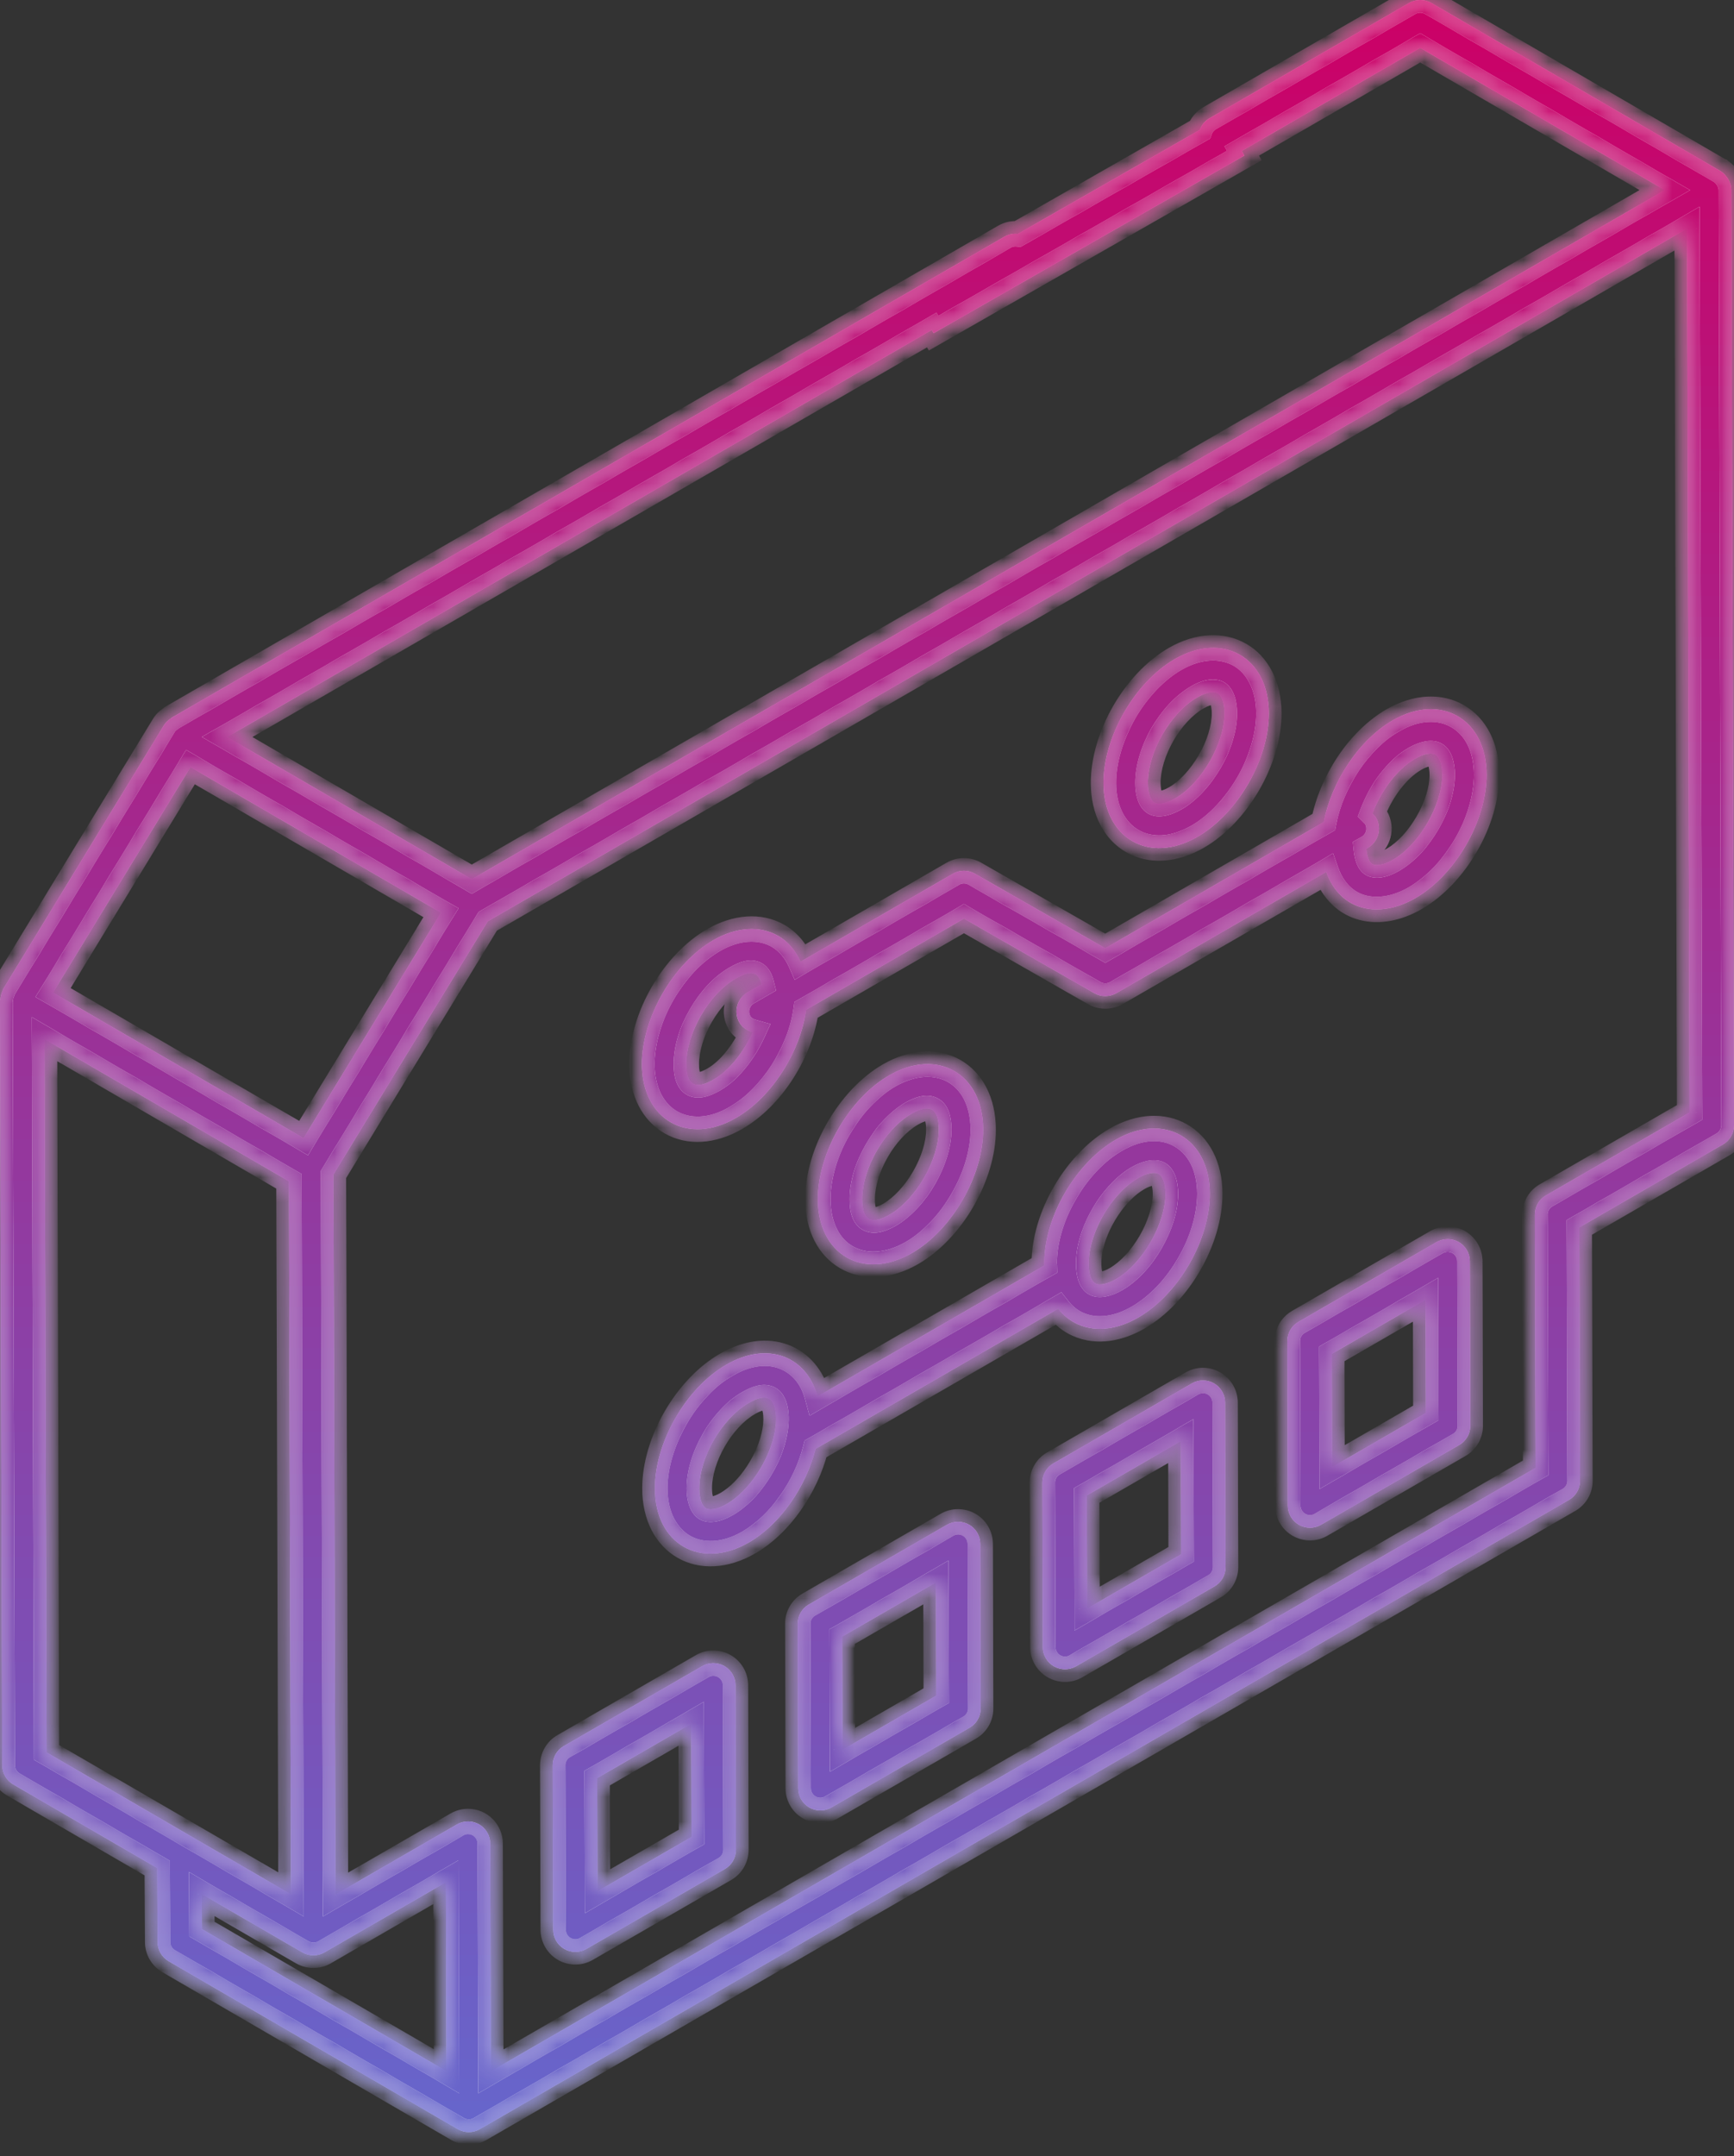 <svg xmlns="http://www.w3.org/2000/svg" width="70" height="87" viewBox="0 0 70 87" fill="none"><rect x="0" y="0" width="70" height="87" fill="#333333" stroke="none"/><mask id="path-1-inside-1_2128_14488" fill="white"><path fill-rule="evenodd" clip-rule="evenodd" d="M0.535 72.002C0.26 71.841 0.09 71.547 0.089 71.229L0 40.367C0 40.357 0.004 40.347 0.007 40.338L0.007 40.338L0.007 40.338C0.011 40.33 0.014 40.321 0.015 40.312C0.022 40.201 0.051 40.096 0.099 39.994C0.105 39.981 0.109 39.968 0.112 39.955C0.117 39.938 0.122 39.921 0.131 39.906L0.132 39.904L0.132 39.903L6.616 29.269C6.69 29.147 6.792 29.058 6.905 28.986C6.91 28.983 6.914 28.978 6.918 28.973C6.922 28.968 6.927 28.962 6.933 28.959L40.544 9.553C40.715 9.454 40.906 9.418 41.089 9.438L48.437 5.239C48.506 5.048 48.641 4.879 48.831 4.77L56.885 0.119C57.163 -0.04 57.505 -0.04 57.784 0.121L69.442 6.896L69.442 6.896L69.443 6.896L69.444 6.897L69.445 6.898L69.447 6.899C69.626 7.003 69.891 7.304 69.892 7.671L70 45.402C70.001 45.723 69.83 46.02 69.552 46.179L63.756 49.526L63.785 59.746C63.786 60.066 63.615 60.363 63.337 60.523C63.157 60.626 20.907 85.017 19.374 85.91C19.101 86.069 18.758 86.073 18.476 85.91L6.808 79.135C6.534 78.975 6.364 78.681 6.362 78.365L6.347 75.377L0.535 72.002ZM50.127 6.091L50.233 6.276L37.688 13.445L37.613 13.315L9.169 29.738L19.046 35.477L67.208 7.671L57.332 1.931L50.127 6.091ZM17.803 36.828L7.689 30.951L2.141 40.051L12.256 45.924L17.803 36.828ZM11.665 47.665L1.797 41.929L1.88 70.711L11.747 76.44L11.665 47.665ZM12.204 78.778L8.145 76.425L8.152 77.841L18.023 83.574L18 75.948L13.101 78.778C12.963 78.858 12.808 78.898 12.653 78.898C12.498 78.898 12.343 78.858 12.204 78.778ZM61.962 49.011C61.961 48.691 62.132 48.394 62.41 48.234L68.206 44.888L68.105 9.223L61.584 12.988L19.69 37.175L13.46 47.392L13.545 76.447L18.445 73.618C18.583 73.537 18.738 73.497 18.893 73.497C19.392 73.497 19.788 73.901 19.789 74.392L19.817 83.581L61.991 59.231L61.962 49.011ZM28.347 67.23C28.623 67.069 28.965 67.07 29.243 67.228C29.519 67.387 29.691 67.683 29.692 68.003L29.71 74.638C29.711 74.959 29.54 75.256 29.262 75.416L23.676 78.639C23.399 78.801 23.059 78.8 22.781 78.641C22.504 78.482 22.333 78.186 22.332 77.866L22.312 71.233C22.312 70.912 22.482 70.615 22.761 70.455L28.347 67.23ZM24.107 71.747L24.12 76.315L27.916 74.124L27.904 69.554L24.107 71.747ZM39.123 61.525C38.845 61.367 38.503 61.366 38.227 61.527L32.651 64.745C32.373 64.904 32.202 65.202 32.203 65.522L32.222 72.157C32.223 72.478 32.395 72.774 32.671 72.933C32.949 73.091 33.289 73.093 33.567 72.931L39.142 69.713C39.42 69.553 39.591 69.256 39.59 68.935L39.572 62.3C39.571 61.98 39.399 61.684 39.123 61.525ZM34.01 70.607L33.997 66.037L37.784 63.851L37.796 68.421L34.01 70.607ZM48.113 55.824C48.389 55.663 48.731 55.663 49.008 55.822C49.285 55.982 49.456 56.277 49.457 56.598L49.475 63.233C49.476 63.553 49.306 63.851 49.028 64.01L43.442 67.234C43.164 67.395 42.824 67.394 42.546 67.236C42.27 67.076 42.098 66.781 42.097 66.46L42.078 59.827C42.077 59.507 42.248 59.209 42.526 59.05L48.113 55.824ZM43.872 60.342L43.885 64.91L47.681 62.718L47.669 58.148L43.872 60.342ZM58.888 50.118C58.61 49.96 58.268 49.96 57.992 50.12L52.417 53.338C52.139 53.498 51.968 53.795 51.969 54.115L51.987 60.751C51.988 61.071 52.16 61.367 52.436 61.526C52.714 61.684 53.054 61.686 53.331 61.524L58.907 58.306C59.185 58.146 59.356 57.849 59.355 57.528L59.336 50.893C59.336 50.573 59.164 50.277 58.888 50.118ZM53.775 59.2L53.763 54.63L57.548 52.444L57.561 57.014L53.775 59.2ZM51.222 28.777C51.228 30.639 49.964 32.828 48.345 33.764C46.387 34.895 44.552 33.827 44.547 31.602C44.542 29.729 45.81 27.527 47.433 26.59C49.383 25.469 51.217 26.539 51.222 28.777ZM48.966 27.93C48.795 27.93 48.568 28.004 48.329 28.142C47.247 28.766 46.336 30.348 46.339 31.597C46.34 31.99 46.442 32.293 46.604 32.386C46.733 32.462 47.024 32.455 47.449 32.211C48.508 31.6 49.434 29.997 49.43 28.783C49.429 28.38 49.324 28.07 49.158 27.974C49.107 27.945 49.041 27.93 48.966 27.93ZM36.815 50.561C38.433 49.624 39.695 47.435 39.69 45.576C39.685 43.301 37.825 42.277 35.902 43.388C34.278 44.325 33.01 46.526 33.016 48.399C33.021 50.618 34.846 51.696 36.815 50.561ZM36.798 44.939C37.512 44.53 37.895 44.687 37.898 45.58C37.901 46.794 36.976 48.397 35.917 49.01C35.215 49.413 34.81 49.296 34.808 48.396C34.804 47.146 35.715 45.564 36.798 44.939ZM43.51 53.434C43.196 53.294 42.931 53.079 42.718 52.808L32.926 58.461C32.532 60.001 31.492 61.511 30.235 62.236C28.286 63.363 26.443 62.312 26.438 60.064C26.432 58.197 27.7 56 29.324 55.064C31.01 54.09 32.576 54.748 33.002 56.35L42.162 51.061C42.162 51.057 42.161 51.053 42.161 51.049C42.16 51.042 42.159 51.035 42.158 51.027C42.158 51.024 42.157 51.021 42.157 51.018C42.156 51.014 42.156 51.009 42.155 51.005C42.155 51 42.155 50.996 42.155 50.991C42.148 49.089 43.445 46.911 45.041 45.989C46.989 44.863 48.833 45.924 48.839 48.161C48.844 50.029 47.576 52.225 45.953 53.161C45.199 53.599 44.306 53.791 43.51 53.434ZM45.938 47.54C45.022 48.07 44.184 49.343 43.99 50.501C43.924 50.889 43.903 51.649 44.239 51.798C44.372 51.856 44.658 51.84 45.056 51.611C46.12 50.996 47.05 49.386 47.047 48.165C47.046 47.769 46.943 47.465 46.778 47.37C46.61 47.274 46.287 47.338 45.938 47.54ZM28.497 60.859C28.628 60.933 28.918 60.926 29.339 60.686C30.256 60.156 31.095 58.878 31.288 57.716C31.334 57.44 31.351 57.13 31.291 56.858C31.199 56.432 30.952 56.192 30.22 56.615C29.137 57.24 28.226 58.816 28.23 60.061C28.231 60.458 28.334 60.764 28.497 60.859ZM56.225 29.066C54.858 29.856 53.754 31.541 53.438 33.171L44.619 38.263L39.358 35.255C39.08 35.096 38.739 35.098 38.465 35.257L32.317 38.806C32.117 38.359 31.818 37.996 31.418 37.766C30.677 37.34 29.724 37.404 28.8 37.935C27.177 38.873 25.909 41.074 25.914 42.947C25.92 45.182 27.767 46.238 29.712 45.108C31.154 44.277 32.307 42.452 32.541 40.746L38.915 37.066L44.176 40.074C44.452 40.233 44.793 40.228 45.069 40.073L53.539 35.182C54.113 36.789 55.694 37.074 57.137 36.24C58.755 35.307 60.018 33.116 60.013 31.255C60.008 29.006 58.164 27.948 56.225 29.066ZM28.815 43.557C28.082 43.981 27.708 43.805 27.706 42.943C27.703 41.693 28.614 40.112 29.696 39.488C30.444 39.057 30.642 39.324 30.739 39.718L30.18 40.04C29.752 40.288 29.605 40.836 29.852 41.264C29.974 41.474 30.174 41.588 30.39 41.65C30.024 42.443 29.458 43.185 28.815 43.557ZM56.24 34.688C55.815 34.931 55.526 34.937 55.397 34.863C55.262 34.785 55.185 34.546 55.156 34.249L55.219 34.213C55.648 33.965 55.795 33.417 55.547 32.989C55.519 32.94 55.481 32.903 55.443 32.865C55.43 32.853 55.417 32.841 55.405 32.828C55.748 31.921 56.383 31.045 57.121 30.619C57.465 30.42 57.781 30.354 57.948 30.451C58.115 30.547 58.22 30.857 58.221 31.26C58.224 32.476 57.299 34.077 56.24 34.688Z"></path></mask><path fill-rule="evenodd" clip-rule="evenodd" d="M0.535 72.002C0.26 71.841 0.09 71.547 0.089 71.229L0 40.367C0 40.357 0.004 40.347 0.007 40.338L0.007 40.338L0.007 40.338C0.011 40.33 0.014 40.321 0.015 40.312C0.022 40.201 0.051 40.096 0.099 39.994C0.105 39.981 0.109 39.968 0.112 39.955C0.117 39.938 0.122 39.921 0.131 39.906L0.132 39.904L0.132 39.903L6.616 29.269C6.69 29.147 6.792 29.058 6.905 28.986C6.91 28.983 6.914 28.978 6.918 28.973C6.922 28.968 6.927 28.962 6.933 28.959L40.544 9.553C40.715 9.454 40.906 9.418 41.089 9.438L48.437 5.239C48.506 5.048 48.641 4.879 48.831 4.77L56.885 0.119C57.163 -0.04 57.505 -0.04 57.784 0.121L69.442 6.896L69.442 6.896L69.443 6.896L69.444 6.897L69.445 6.898L69.447 6.899C69.626 7.003 69.891 7.304 69.892 7.671L70 45.402C70.001 45.723 69.83 46.02 69.552 46.179L63.756 49.526L63.785 59.746C63.786 60.066 63.615 60.363 63.337 60.523C63.157 60.626 20.907 85.017 19.374 85.91C19.101 86.069 18.758 86.073 18.476 85.91L6.808 79.135C6.534 78.975 6.364 78.681 6.362 78.365L6.347 75.377L0.535 72.002ZM50.127 6.091L50.233 6.276L37.688 13.445L37.613 13.315L9.169 29.738L19.046 35.477L67.208 7.671L57.332 1.931L50.127 6.091ZM17.803 36.828L7.689 30.951L2.141 40.051L12.256 45.924L17.803 36.828ZM11.665 47.665L1.797 41.929L1.88 70.711L11.747 76.44L11.665 47.665ZM12.204 78.778L8.145 76.425L8.152 77.841L18.023 83.574L18 75.948L13.101 78.778C12.963 78.858 12.808 78.898 12.653 78.898C12.498 78.898 12.343 78.858 12.204 78.778ZM61.962 49.011C61.961 48.691 62.132 48.394 62.41 48.234L68.206 44.888L68.105 9.223L61.584 12.988L19.69 37.175L13.46 47.392L13.545 76.447L18.445 73.618C18.583 73.537 18.738 73.497 18.893 73.497C19.392 73.497 19.788 73.901 19.789 74.392L19.817 83.581L61.991 59.231L61.962 49.011ZM28.347 67.23C28.623 67.069 28.965 67.07 29.243 67.228C29.519 67.387 29.691 67.683 29.692 68.003L29.71 74.638C29.711 74.959 29.54 75.256 29.262 75.416L23.676 78.639C23.399 78.801 23.059 78.8 22.781 78.641C22.504 78.482 22.333 78.186 22.332 77.866L22.312 71.233C22.312 70.912 22.482 70.615 22.761 70.455L28.347 67.23ZM24.107 71.747L24.12 76.315L27.916 74.124L27.904 69.554L24.107 71.747ZM39.123 61.525C38.845 61.367 38.503 61.366 38.227 61.527L32.651 64.745C32.373 64.904 32.202 65.202 32.203 65.522L32.222 72.157C32.223 72.478 32.395 72.774 32.671 72.933C32.949 73.091 33.289 73.093 33.567 72.931L39.142 69.713C39.42 69.553 39.591 69.256 39.59 68.935L39.572 62.3C39.571 61.98 39.399 61.684 39.123 61.525ZM34.01 70.607L33.997 66.037L37.784 63.851L37.796 68.421L34.01 70.607ZM48.113 55.824C48.389 55.663 48.731 55.663 49.008 55.822C49.285 55.982 49.456 56.277 49.457 56.598L49.475 63.233C49.476 63.553 49.306 63.851 49.028 64.01L43.442 67.234C43.164 67.395 42.824 67.394 42.546 67.236C42.27 67.076 42.098 66.781 42.097 66.46L42.078 59.827C42.077 59.507 42.248 59.209 42.526 59.05L48.113 55.824ZM43.872 60.342L43.885 64.91L47.681 62.718L47.669 58.148L43.872 60.342ZM58.888 50.118C58.61 49.96 58.268 49.96 57.992 50.12L52.417 53.338C52.139 53.498 51.968 53.795 51.969 54.115L51.987 60.751C51.988 61.071 52.16 61.367 52.436 61.526C52.714 61.684 53.054 61.686 53.331 61.524L58.907 58.306C59.185 58.146 59.356 57.849 59.355 57.528L59.336 50.893C59.336 50.573 59.164 50.277 58.888 50.118ZM53.775 59.2L53.763 54.63L57.548 52.444L57.561 57.014L53.775 59.2ZM51.222 28.777C51.228 30.639 49.964 32.828 48.345 33.764C46.387 34.895 44.552 33.827 44.547 31.602C44.542 29.729 45.81 27.527 47.433 26.59C49.383 25.469 51.217 26.539 51.222 28.777ZM48.966 27.93C48.795 27.93 48.568 28.004 48.329 28.142C47.247 28.766 46.336 30.348 46.339 31.597C46.34 31.99 46.442 32.293 46.604 32.386C46.733 32.462 47.024 32.455 47.449 32.211C48.508 31.6 49.434 29.997 49.43 28.783C49.429 28.38 49.324 28.07 49.158 27.974C49.107 27.945 49.041 27.93 48.966 27.93ZM36.815 50.561C38.433 49.624 39.695 47.435 39.69 45.576C39.685 43.301 37.825 42.277 35.902 43.388C34.278 44.325 33.01 46.526 33.016 48.399C33.021 50.618 34.846 51.696 36.815 50.561ZM36.798 44.939C37.512 44.53 37.895 44.687 37.898 45.58C37.901 46.794 36.976 48.397 35.917 49.01C35.215 49.413 34.81 49.296 34.808 48.396C34.804 47.146 35.715 45.564 36.798 44.939ZM43.51 53.434C43.196 53.294 42.931 53.079 42.718 52.808L32.926 58.461C32.532 60.001 31.492 61.511 30.235 62.236C28.286 63.363 26.443 62.312 26.438 60.064C26.432 58.197 27.7 56 29.324 55.064C31.01 54.09 32.576 54.748 33.002 56.35L42.162 51.061C42.162 51.057 42.161 51.053 42.161 51.049C42.16 51.042 42.159 51.035 42.158 51.027C42.158 51.024 42.157 51.021 42.157 51.018C42.156 51.014 42.156 51.009 42.155 51.005C42.155 51 42.155 50.996 42.155 50.991C42.148 49.089 43.445 46.911 45.041 45.989C46.989 44.863 48.833 45.924 48.839 48.161C48.844 50.029 47.576 52.225 45.953 53.161C45.199 53.599 44.306 53.791 43.51 53.434ZM45.938 47.54C45.022 48.07 44.184 49.343 43.99 50.501C43.924 50.889 43.903 51.649 44.239 51.798C44.372 51.856 44.658 51.84 45.056 51.611C46.12 50.996 47.05 49.386 47.047 48.165C47.046 47.769 46.943 47.465 46.778 47.37C46.61 47.274 46.287 47.338 45.938 47.54ZM28.497 60.859C28.628 60.933 28.918 60.926 29.339 60.686C30.256 60.156 31.095 58.878 31.288 57.716C31.334 57.44 31.351 57.13 31.291 56.858C31.199 56.432 30.952 56.192 30.22 56.615C29.137 57.24 28.226 58.816 28.23 60.061C28.231 60.458 28.334 60.764 28.497 60.859ZM56.225 29.066C54.858 29.856 53.754 31.541 53.438 33.171L44.619 38.263L39.358 35.255C39.08 35.096 38.739 35.098 38.465 35.257L32.317 38.806C32.117 38.359 31.818 37.996 31.418 37.766C30.677 37.34 29.724 37.404 28.8 37.935C27.177 38.873 25.909 41.074 25.914 42.947C25.92 45.182 27.767 46.238 29.712 45.108C31.154 44.277 32.307 42.452 32.541 40.746L38.915 37.066L44.176 40.074C44.452 40.233 44.793 40.228 45.069 40.073L53.539 35.182C54.113 36.789 55.694 37.074 57.137 36.24C58.755 35.307 60.018 33.116 60.013 31.255C60.008 29.006 58.164 27.948 56.225 29.066ZM28.815 43.557C28.082 43.981 27.708 43.805 27.706 42.943C27.703 41.693 28.614 40.112 29.696 39.488C30.444 39.057 30.642 39.324 30.739 39.718L30.18 40.04C29.752 40.288 29.605 40.836 29.852 41.264C29.974 41.474 30.174 41.588 30.39 41.65C30.024 42.443 29.458 43.185 28.815 43.557ZM56.24 34.688C55.815 34.931 55.526 34.937 55.397 34.863C55.262 34.785 55.185 34.546 55.156 34.249L55.219 34.213C55.648 33.965 55.795 33.417 55.547 32.989C55.519 32.94 55.481 32.903 55.443 32.865C55.43 32.853 55.417 32.841 55.405 32.828C55.748 31.921 56.383 31.045 57.121 30.619C57.465 30.42 57.781 30.354 57.948 30.451C58.115 30.547 58.22 30.857 58.221 31.26C58.224 32.476 57.299 34.077 56.24 34.688Z" fill="white"></path><path fill-rule="evenodd" clip-rule="evenodd" d="M0.535 72.002C0.26 71.841 0.09 71.547 0.089 71.229L0 40.367C0 40.357 0.004 40.347 0.007 40.338L0.007 40.338L0.007 40.338C0.011 40.33 0.014 40.321 0.015 40.312C0.022 40.201 0.051 40.096 0.099 39.994C0.105 39.981 0.109 39.968 0.112 39.955C0.117 39.938 0.122 39.921 0.131 39.906L0.132 39.904L0.132 39.903L6.616 29.269C6.69 29.147 6.792 29.058 6.905 28.986C6.91 28.983 6.914 28.978 6.918 28.973C6.922 28.968 6.927 28.962 6.933 28.959L40.544 9.553C40.715 9.454 40.906 9.418 41.089 9.438L48.437 5.239C48.506 5.048 48.641 4.879 48.831 4.77L56.885 0.119C57.163 -0.04 57.505 -0.04 57.784 0.121L69.442 6.896L69.442 6.896L69.443 6.896L69.444 6.897L69.445 6.898L69.447 6.899C69.626 7.003 69.891 7.304 69.892 7.671L70 45.402C70.001 45.723 69.83 46.02 69.552 46.179L63.756 49.526L63.785 59.746C63.786 60.066 63.615 60.363 63.337 60.523C63.157 60.626 20.907 85.017 19.374 85.91C19.101 86.069 18.758 86.073 18.476 85.91L6.808 79.135C6.534 78.975 6.364 78.681 6.362 78.365L6.347 75.377L0.535 72.002ZM50.127 6.091L50.233 6.276L37.688 13.445L37.613 13.315L9.169 29.738L19.046 35.477L67.208 7.671L57.332 1.931L50.127 6.091ZM17.803 36.828L7.689 30.951L2.141 40.051L12.256 45.924L17.803 36.828ZM11.665 47.665L1.797 41.929L1.88 70.711L11.747 76.44L11.665 47.665ZM12.204 78.778L8.145 76.425L8.152 77.841L18.023 83.574L18 75.948L13.101 78.778C12.963 78.858 12.808 78.898 12.653 78.898C12.498 78.898 12.343 78.858 12.204 78.778ZM61.962 49.011C61.961 48.691 62.132 48.394 62.41 48.234L68.206 44.888L68.105 9.223L61.584 12.988L19.69 37.175L13.46 47.392L13.545 76.447L18.445 73.618C18.583 73.537 18.738 73.497 18.893 73.497C19.392 73.497 19.788 73.901 19.789 74.392L19.817 83.581L61.991 59.231L61.962 49.011ZM28.347 67.23C28.623 67.069 28.965 67.07 29.243 67.228C29.519 67.387 29.691 67.683 29.692 68.003L29.71 74.638C29.711 74.959 29.54 75.256 29.262 75.416L23.676 78.639C23.399 78.801 23.059 78.8 22.781 78.641C22.504 78.482 22.333 78.186 22.332 77.866L22.312 71.233C22.312 70.912 22.482 70.615 22.761 70.455L28.347 67.23ZM24.107 71.747L24.12 76.315L27.916 74.124L27.904 69.554L24.107 71.747ZM39.123 61.525C38.845 61.367 38.503 61.366 38.227 61.527L32.651 64.745C32.373 64.904 32.202 65.202 32.203 65.522L32.222 72.157C32.223 72.478 32.395 72.774 32.671 72.933C32.949 73.091 33.289 73.093 33.567 72.931L39.142 69.713C39.42 69.553 39.591 69.256 39.59 68.935L39.572 62.3C39.571 61.98 39.399 61.684 39.123 61.525ZM34.01 70.607L33.997 66.037L37.784 63.851L37.796 68.421L34.01 70.607ZM48.113 55.824C48.389 55.663 48.731 55.663 49.008 55.822C49.285 55.982 49.456 56.277 49.457 56.598L49.475 63.233C49.476 63.553 49.306 63.851 49.028 64.01L43.442 67.234C43.164 67.395 42.824 67.394 42.546 67.236C42.27 67.076 42.098 66.781 42.097 66.46L42.078 59.827C42.077 59.507 42.248 59.209 42.526 59.05L48.113 55.824ZM43.872 60.342L43.885 64.91L47.681 62.718L47.669 58.148L43.872 60.342ZM58.888 50.118C58.61 49.96 58.268 49.96 57.992 50.12L52.417 53.338C52.139 53.498 51.968 53.795 51.969 54.115L51.987 60.751C51.988 61.071 52.16 61.367 52.436 61.526C52.714 61.684 53.054 61.686 53.331 61.524L58.907 58.306C59.185 58.146 59.356 57.849 59.355 57.528L59.336 50.893C59.336 50.573 59.164 50.277 58.888 50.118ZM53.775 59.2L53.763 54.63L57.548 52.444L57.561 57.014L53.775 59.2ZM51.222 28.777C51.228 30.639 49.964 32.828 48.345 33.764C46.387 34.895 44.552 33.827 44.547 31.602C44.542 29.729 45.81 27.527 47.433 26.59C49.383 25.469 51.217 26.539 51.222 28.777ZM48.966 27.93C48.795 27.93 48.568 28.004 48.329 28.142C47.247 28.766 46.336 30.348 46.339 31.597C46.34 31.99 46.442 32.293 46.604 32.386C46.733 32.462 47.024 32.455 47.449 32.211C48.508 31.6 49.434 29.997 49.43 28.783C49.429 28.38 49.324 28.07 49.158 27.974C49.107 27.945 49.041 27.93 48.966 27.93ZM36.815 50.561C38.433 49.624 39.695 47.435 39.69 45.576C39.685 43.301 37.825 42.277 35.902 43.388C34.278 44.325 33.01 46.526 33.016 48.399C33.021 50.618 34.846 51.696 36.815 50.561ZM36.798 44.939C37.512 44.53 37.895 44.687 37.898 45.58C37.901 46.794 36.976 48.397 35.917 49.01C35.215 49.413 34.81 49.296 34.808 48.396C34.804 47.146 35.715 45.564 36.798 44.939ZM43.51 53.434C43.196 53.294 42.931 53.079 42.718 52.808L32.926 58.461C32.532 60.001 31.492 61.511 30.235 62.236C28.286 63.363 26.443 62.312 26.438 60.064C26.432 58.197 27.7 56 29.324 55.064C31.01 54.09 32.576 54.748 33.002 56.35L42.162 51.061C42.162 51.057 42.161 51.053 42.161 51.049C42.16 51.042 42.159 51.035 42.158 51.027C42.158 51.024 42.157 51.021 42.157 51.018C42.156 51.014 42.156 51.009 42.155 51.005C42.155 51 42.155 50.996 42.155 50.991C42.148 49.089 43.445 46.911 45.041 45.989C46.989 44.863 48.833 45.924 48.839 48.161C48.844 50.029 47.576 52.225 45.953 53.161C45.199 53.599 44.306 53.791 43.51 53.434ZM45.938 47.54C45.022 48.07 44.184 49.343 43.99 50.501C43.924 50.889 43.903 51.649 44.239 51.798C44.372 51.856 44.658 51.84 45.056 51.611C46.12 50.996 47.05 49.386 47.047 48.165C47.046 47.769 46.943 47.465 46.778 47.37C46.61 47.274 46.287 47.338 45.938 47.54ZM28.497 60.859C28.628 60.933 28.918 60.926 29.339 60.686C30.256 60.156 31.095 58.878 31.288 57.716C31.334 57.44 31.351 57.13 31.291 56.858C31.199 56.432 30.952 56.192 30.22 56.615C29.137 57.24 28.226 58.816 28.23 60.061C28.231 60.458 28.334 60.764 28.497 60.859ZM56.225 29.066C54.858 29.856 53.754 31.541 53.438 33.171L44.619 38.263L39.358 35.255C39.08 35.096 38.739 35.098 38.465 35.257L32.317 38.806C32.117 38.359 31.818 37.996 31.418 37.766C30.677 37.34 29.724 37.404 28.8 37.935C27.177 38.873 25.909 41.074 25.914 42.947C25.92 45.182 27.767 46.238 29.712 45.108C31.154 44.277 32.307 42.452 32.541 40.746L38.915 37.066L44.176 40.074C44.452 40.233 44.793 40.228 45.069 40.073L53.539 35.182C54.113 36.789 55.694 37.074 57.137 36.24C58.755 35.307 60.018 33.116 60.013 31.255C60.008 29.006 58.164 27.948 56.225 29.066ZM28.815 43.557C28.082 43.981 27.708 43.805 27.706 42.943C27.703 41.693 28.614 40.112 29.696 39.488C30.444 39.057 30.642 39.324 30.739 39.718L30.18 40.04C29.752 40.288 29.605 40.836 29.852 41.264C29.974 41.474 30.174 41.588 30.39 41.65C30.024 42.443 29.458 43.185 28.815 43.557ZM56.24 34.688C55.815 34.931 55.526 34.937 55.397 34.863C55.262 34.785 55.185 34.546 55.156 34.249L55.219 34.213C55.648 33.965 55.795 33.417 55.547 32.989C55.519 32.94 55.481 32.903 55.443 32.865C55.43 32.853 55.417 32.841 55.405 32.828C55.748 31.921 56.383 31.045 57.121 30.619C57.465 30.42 57.781 30.354 57.948 30.451C58.115 30.547 58.22 30.857 58.221 31.26C58.224 32.476 57.299 34.077 56.24 34.688Z" fill="url(#paint0_linear_2128_14488)"></path><path d="M0.089 71.229L0.601 71.228L0.601 71.227L0.089 71.229ZM0.535 72.002L0.276 72.444L0.278 72.445L0.535 72.002ZM0 40.367H-0.511L-0.511 40.368L0 40.367ZM0.007 40.338L0.483 40.527L0.495 40.495L0.503 40.462L0.007 40.338ZM0.007 40.338L0.503 40.462L0.503 40.462L0.007 40.338ZM0.007 40.338L-0.468 40.15L-0.481 40.181L-0.489 40.214L0.007 40.338ZM0.015 40.312L-0.496 40.279L-0.496 40.281L0.015 40.312ZM0.099 39.994L0.562 40.212L0.562 40.21L0.099 39.994ZM0.112 39.955L0.605 40.093L0.605 40.093L0.112 39.955ZM0.131 39.906L0.569 40.17L0.595 40.127L0.612 40.08L0.131 39.906ZM0.132 39.904L-0.349 39.729L-0.349 39.73L0.132 39.904ZM0.132 39.903L-0.304 39.637L-0.331 39.68L-0.348 39.728L0.132 39.903ZM6.616 29.269L6.179 29.002L6.179 29.002L6.616 29.269ZM6.905 28.986L7.178 29.419L7.181 29.417L6.905 28.986ZM6.918 28.973L7.321 29.288L7.321 29.288L6.918 28.973ZM6.933 28.959L6.677 28.516L6.676 28.516L6.933 28.959ZM40.544 9.553L40.8 9.996L40.801 9.995L40.544 9.553ZM41.089 9.438L41.033 9.946L41.198 9.964L41.342 9.882L41.089 9.438ZM48.437 5.239L48.691 5.683L48.853 5.59L48.917 5.414L48.437 5.239ZM48.831 4.77L48.575 4.327L48.575 4.327L48.831 4.77ZM56.885 0.119L56.631 -0.324L56.63 -0.324L56.885 0.119ZM57.784 0.121L58.041 -0.321L58.04 -0.322L57.784 0.121ZM69.442 6.896L69.185 7.338L69.238 7.369L69.297 7.386L69.442 6.896ZM69.442 6.896L69.588 6.406L69.587 6.405L69.442 6.896ZM69.443 6.896L69.803 6.533L69.712 6.442L69.589 6.406L69.443 6.896ZM69.444 6.897L69.806 6.536L69.804 6.534L69.444 6.897ZM69.445 6.898L69.083 7.259L69.13 7.306L69.188 7.34L69.445 6.898ZM69.447 6.899L69.704 6.457L69.703 6.456L69.447 6.899ZM69.892 7.671L70.404 7.669V7.669L69.892 7.671ZM70 45.402L70.511 45.401V45.401L70 45.402ZM69.552 46.179L69.298 45.736L69.296 45.737L69.552 46.179ZM63.756 49.526L63.5 49.083L63.244 49.231L63.245 49.527L63.756 49.526ZM63.785 59.746L64.296 59.744V59.744L63.785 59.746ZM63.337 60.523L63.083 60.079L63.082 60.079L63.337 60.523ZM19.374 85.91L19.632 86.352H19.632L19.374 85.91ZM18.476 85.91L18.22 86.352L18.22 86.353L18.476 85.91ZM6.808 79.135L7.065 78.692L7.065 78.692L6.808 79.135ZM6.362 78.365L5.851 78.367L5.851 78.367L6.362 78.365ZM6.347 75.377L6.858 75.374L6.857 75.082L6.604 74.935L6.347 75.377ZM50.127 6.091L49.872 5.648L49.431 5.903L49.683 6.345L50.127 6.091ZM50.233 6.276L50.487 6.72L50.931 6.467L50.677 6.023L50.233 6.276ZM37.688 13.445L37.243 13.699L37.497 14.143L37.941 13.889L37.688 13.445ZM37.613 13.315L38.057 13.062L37.802 12.616L37.358 12.872L37.613 13.315ZM9.169 29.738L8.913 29.295L8.148 29.736L8.912 30.18L9.169 29.738ZM19.046 35.477L18.789 35.919L19.045 36.068L19.301 35.92L19.046 35.477ZM67.208 7.671L67.464 8.113L68.228 7.672L67.465 7.229L67.208 7.671ZM57.332 1.931L57.589 1.489L57.333 1.34L57.076 1.488L57.332 1.931ZM7.689 30.951L7.946 30.509L7.513 30.257L7.252 30.684L7.689 30.951ZM17.803 36.828L18.239 37.094L18.511 36.648L18.059 36.386L17.803 36.828ZM2.141 40.051L1.704 39.785L1.433 40.23L1.884 40.493L2.141 40.051ZM12.256 45.924L11.999 46.366L12.432 46.617L12.693 46.19L12.256 45.924ZM1.797 41.929L2.054 41.487L1.283 41.039L1.285 41.93L1.797 41.929ZM11.665 47.665L12.176 47.663L12.175 47.37L11.922 47.222L11.665 47.665ZM1.88 70.711L1.368 70.712L1.369 71.006L1.623 71.153L1.88 70.711ZM11.747 76.44L11.49 76.883L12.261 77.33L12.258 76.439L11.747 76.44ZM8.145 76.425L8.401 75.983L7.629 75.535L7.633 76.428L8.145 76.425ZM12.204 78.778L12.462 78.336L12.461 78.335L12.204 78.778ZM8.152 77.841L7.64 77.844L7.642 78.136L7.895 78.284L8.152 77.841ZM18.023 83.574L17.766 84.016L18.537 84.464L18.534 83.572L18.023 83.574ZM18 75.948L18.511 75.946L18.508 75.063L17.744 75.505L18 75.948ZM13.101 78.778L12.846 78.335L12.844 78.336L13.101 78.778ZM62.41 48.234L62.664 48.678L62.666 48.677L62.41 48.234ZM61.962 49.011L61.451 49.013V49.013L61.962 49.011ZM68.206 44.888L68.462 45.331L68.718 45.182L68.717 44.886L68.206 44.888ZM68.105 9.223L68.616 9.222L68.613 8.339L67.849 8.78L68.105 9.223ZM61.584 12.988L61.328 12.545L61.328 12.545L61.584 12.988ZM19.69 37.175L19.434 36.732L19.321 36.797L19.253 36.909L19.69 37.175ZM13.46 47.392L13.024 47.126L12.948 47.249L12.949 47.394L13.46 47.392ZM13.545 76.447L13.034 76.448L13.036 77.331L13.801 76.889L13.545 76.447ZM18.445 73.618L18.701 74.061L18.702 74.06L18.445 73.618ZM19.789 74.392L19.278 74.393V74.393L19.789 74.392ZM19.817 83.581L19.306 83.583L19.309 84.465L20.073 84.024L19.817 83.581ZM61.991 59.231L62.247 59.674L62.503 59.526L62.502 59.23L61.991 59.231ZM29.243 67.228L29.498 66.785L29.495 66.783L29.243 67.228ZM28.347 67.23L28.603 67.672L28.605 67.671L28.347 67.23ZM29.692 68.003L29.18 68.005V68.005L29.692 68.003ZM29.71 74.638L30.221 74.637V74.637L29.71 74.638ZM29.262 75.416L29.008 74.972L29.006 74.973L29.262 75.416ZM23.676 78.639L23.42 78.197L23.419 78.198L23.676 78.639ZM22.781 78.641L22.526 79.084L22.528 79.086L22.781 78.641ZM22.332 77.866L22.843 77.865V77.864L22.332 77.866ZM22.312 71.233L21.801 71.234V71.234L22.312 71.233ZM22.761 70.455L23.015 70.899L23.016 70.898L22.761 70.455ZM24.12 76.315L23.608 76.317L23.611 77.199L24.375 76.758L24.12 76.315ZM24.107 71.747L23.851 71.304L23.594 71.452L23.595 71.749L24.107 71.747ZM27.916 74.124L28.172 74.567L28.428 74.419L28.427 74.123L27.916 74.124ZM27.904 69.554L28.415 69.553L28.413 68.669L27.648 69.111L27.904 69.554ZM38.227 61.527L38.483 61.969L38.485 61.968L38.227 61.527ZM39.123 61.525L39.378 61.082L39.375 61.08L39.123 61.525ZM32.651 64.745L32.905 65.189L32.907 65.188L32.651 64.745ZM32.203 65.522L31.692 65.524V65.524L32.203 65.522ZM32.222 72.157L32.734 72.156V72.156L32.222 72.157ZM32.671 72.933L32.416 73.376L32.418 73.377L32.671 72.933ZM33.567 72.931L33.311 72.488L33.309 72.489L33.567 72.931ZM39.142 69.713L38.888 69.269L38.886 69.27L39.142 69.713ZM39.59 68.935L40.101 68.934V68.934L39.59 68.935ZM39.572 62.3L39.06 62.302V62.302L39.572 62.3ZM33.997 66.037L33.742 65.594L33.485 65.742L33.486 66.038L33.997 66.037ZM34.01 70.607L33.499 70.608L33.501 71.491L34.266 71.05L34.01 70.607ZM37.784 63.851L38.295 63.849L38.293 62.967L37.528 63.408L37.784 63.851ZM37.796 68.421L38.052 68.864L38.308 68.716L38.307 68.419L37.796 68.421ZM49.008 55.822L49.263 55.379L49.263 55.379L49.008 55.822ZM48.113 55.824L48.369 56.267L48.371 56.266L48.113 55.824ZM49.457 56.598L48.946 56.599V56.599L49.457 56.598ZM49.475 63.233L49.987 63.231V63.231L49.475 63.233ZM49.028 64.01L48.773 63.566L48.772 63.567L49.028 64.01ZM43.442 67.234L43.186 66.791L43.184 66.792L43.442 67.234ZM42.546 67.236L42.291 67.679L42.293 67.68L42.546 67.236ZM42.097 66.46L42.609 66.459V66.459L42.097 66.46ZM42.078 59.827L41.567 59.828V59.828L42.078 59.827ZM42.526 59.05L42.78 59.494L42.782 59.493L42.526 59.05ZM43.885 64.91L43.374 64.911L43.376 65.794L44.141 65.353L43.885 64.91ZM43.872 60.342L43.616 59.899L43.36 60.047L43.361 60.343L43.872 60.342ZM47.681 62.718L47.937 63.161L48.194 63.013L48.193 62.717L47.681 62.718ZM47.669 58.148L48.181 58.147L48.178 57.264L47.413 57.706L47.669 58.148ZM57.992 50.12L58.248 50.562L58.248 50.562L57.992 50.12ZM58.888 50.118L59.143 49.675L59.14 49.673L58.888 50.118ZM52.417 53.338L52.671 53.782L52.672 53.781L52.417 53.338ZM51.969 54.115L51.457 54.117V54.117L51.969 54.115ZM51.987 60.751L52.498 60.749V60.749L51.987 60.751ZM52.436 61.526L52.181 61.969L52.183 61.97L52.436 61.526ZM53.331 61.524L53.076 61.081L53.074 61.082L53.331 61.524ZM58.907 58.306L58.653 57.862L58.651 57.863L58.907 58.306ZM59.355 57.528L59.866 57.527V57.527L59.355 57.528ZM59.336 50.893L58.825 50.895V50.895L59.336 50.893ZM53.763 54.63L53.507 54.187L53.251 54.335L53.251 54.631L53.763 54.63ZM53.775 59.2L53.264 59.201L53.266 60.084L54.031 59.643L53.775 59.2ZM57.548 52.444L58.06 52.443L58.057 51.56L57.293 52.001L57.548 52.444ZM57.561 57.014L57.816 57.457L58.073 57.309L58.072 57.013L57.561 57.014ZM48.345 33.764L48.601 34.207L48.601 34.206L48.345 33.764ZM51.222 28.777L50.711 28.779V28.779L51.222 28.777ZM44.547 31.602L45.058 31.601V31.601L44.547 31.602ZM47.433 26.59L47.178 26.146L47.177 26.147L47.433 26.59ZM48.329 28.142L48.584 28.585L48.585 28.585L48.329 28.142ZM46.339 31.597L46.85 31.596V31.596L46.339 31.597ZM46.604 32.386L46.862 31.945L46.86 31.944L46.604 32.386ZM47.449 32.211L47.703 32.655L47.705 32.654L47.449 32.211ZM49.43 28.783L48.919 28.784V28.784L49.43 28.783ZM49.158 27.974L49.414 27.531L49.411 27.529L49.158 27.974ZM39.69 45.576L39.179 45.577V45.577L39.69 45.576ZM36.815 50.561L37.07 51.004L37.071 51.003L36.815 50.561ZM35.902 43.388L36.157 43.831L36.158 43.831L35.902 43.388ZM33.016 48.399L33.527 48.398V48.398L33.016 48.399ZM37.898 45.58L38.409 45.578V45.578L37.898 45.58ZM36.798 44.939L36.544 44.495L36.542 44.496L36.798 44.939ZM35.917 49.01L36.172 49.453L36.174 49.453L35.917 49.01ZM34.808 48.396L35.319 48.395V48.394L34.808 48.396ZM42.718 52.808L43.121 52.492L42.847 52.143L42.463 52.365L42.718 52.808ZM43.51 53.434L43.719 52.968L43.718 52.968L43.51 53.434ZM32.926 58.461L32.67 58.019L32.484 58.126L32.431 58.335L32.926 58.461ZM30.235 62.236L29.98 61.794L29.98 61.794L30.235 62.236ZM26.438 60.064L26.949 60.063V60.063L26.438 60.064ZM29.324 55.064L29.579 55.507L29.579 55.507L29.324 55.064ZM33.002 56.35L32.507 56.481L32.679 57.127L33.257 56.793L33.002 56.35ZM42.162 51.061L42.417 51.504L42.68 51.352L42.673 51.05L42.162 51.061ZM42.161 51.049L42.67 51.002L42.67 51.002L42.161 51.049ZM42.158 51.027L42.664 50.952L42.664 50.952L42.158 51.027ZM42.157 51.018L42.663 50.948L42.663 50.948L42.157 51.018ZM42.155 51.005L41.646 51.05L41.646 51.05L42.155 51.005ZM42.155 50.991L41.643 50.993L41.643 50.993L42.155 50.991ZM45.041 45.989L45.297 46.432L45.297 46.432L45.041 45.989ZM48.839 48.161L48.328 48.162V48.163L48.839 48.161ZM45.953 53.161L45.697 52.718L45.696 52.719L45.953 53.161ZM43.99 50.501L44.494 50.587L44.494 50.586L43.99 50.501ZM45.938 47.54L45.682 47.097L45.682 47.097L45.938 47.54ZM44.239 51.798L44.032 52.265L44.035 52.267L44.239 51.798ZM45.056 51.611L45.311 52.054L45.311 52.054L45.056 51.611ZM47.047 48.165L46.535 48.166V48.166L47.047 48.165ZM46.778 47.37L47.033 46.927L47.032 46.926L46.778 47.37ZM29.339 60.686L29.592 61.13L29.595 61.129L29.339 60.686ZM28.497 60.859L28.242 61.302L28.246 61.304L28.497 60.859ZM31.288 57.716L30.784 57.632L30.784 57.632L31.288 57.716ZM31.291 56.858L30.791 56.966L30.791 56.968L31.291 56.858ZM30.22 56.615L29.964 56.172L29.964 56.172L30.22 56.615ZM28.23 60.061L28.741 60.06V60.059L28.23 60.061ZM53.438 33.171L53.694 33.614L53.896 33.497L53.94 33.268L53.438 33.171ZM56.225 29.066L55.969 28.623L55.969 28.623L56.225 29.066ZM44.619 38.263L44.365 38.707L44.62 38.852L44.875 38.706L44.619 38.263ZM39.358 35.255L39.103 35.699L39.104 35.699L39.358 35.255ZM38.465 35.257L38.721 35.7L38.721 35.699L38.465 35.257ZM32.317 38.806L31.85 39.015L32.081 39.533L32.573 39.249L32.317 38.806ZM31.418 37.766L31.163 38.209L31.163 38.209L31.418 37.766ZM28.8 37.935L28.545 37.492L28.544 37.493L28.8 37.935ZM25.914 42.947L26.425 42.945V42.945L25.914 42.947ZM29.712 45.108L29.457 44.665L29.455 44.666L29.712 45.108ZM32.541 40.746L32.285 40.304L32.068 40.429L32.034 40.677L32.541 40.746ZM38.915 37.066L39.169 36.623L38.914 36.477L38.659 36.624L38.915 37.066ZM44.176 40.074L44.431 39.631L44.43 39.63L44.176 40.074ZM45.069 40.073L45.32 40.518L45.324 40.515L45.069 40.073ZM53.539 35.182L54.021 35.011L53.815 34.433L53.284 34.74L53.539 35.182ZM57.137 36.24L56.881 35.797L56.881 35.798L57.137 36.24ZM60.013 31.255L59.502 31.256V31.256L60.013 31.255ZM27.706 42.943L28.218 42.942V42.941L27.706 42.943ZM28.815 43.557L29.071 44L29.071 44L28.815 43.557ZM29.696 39.488L29.952 39.931L29.952 39.931L29.696 39.488ZM30.739 39.718L30.994 40.161L31.327 39.969L31.235 39.596L30.739 39.718ZM30.18 40.04L29.925 39.597L29.924 39.597L30.18 40.04ZM29.852 41.264L29.409 41.52L29.41 41.521L29.852 41.264ZM30.39 41.65L30.855 41.864L31.105 41.322L30.531 41.158L30.39 41.65ZM55.397 34.863L55.142 35.306L55.142 35.306L55.397 34.863ZM56.24 34.688L56.494 35.132L56.496 35.131L56.24 34.688ZM55.156 34.249L54.9 33.806L54.615 33.971L54.647 34.299L55.156 34.249ZM55.219 34.213L55.475 34.656L55.475 34.656L55.219 34.213ZM55.547 32.989L55.99 32.733L55.989 32.731L55.547 32.989ZM55.443 32.865L55.8 32.499L55.8 32.499L55.443 32.865ZM55.405 32.828L54.927 32.647L54.812 32.95L55.037 33.183L55.405 32.828ZM57.121 30.619L57.377 31.061L57.377 31.061L57.121 30.619ZM57.948 30.451L58.203 30.008L57.948 30.451ZM58.221 31.26L57.709 31.261V31.262L58.221 31.26ZM-0.422 71.23C-0.421 71.731 -0.154 72.192 0.276 72.444L0.793 71.561C0.674 71.491 0.601 71.364 0.601 71.228L-0.422 71.23ZM-0.511 40.368L-0.422 71.23L0.601 71.227L0.511 40.365L-0.511 40.368ZM-0.468 40.15C-0.468 40.15 -0.48 40.178 -0.489 40.21C-0.499 40.246 -0.511 40.3 -0.511 40.367H0.511C0.511 40.423 0.501 40.468 0.493 40.494C0.487 40.517 0.479 40.535 0.483 40.527L-0.468 40.15ZM-0.489 40.214L-0.489 40.214L0.503 40.462L0.503 40.462L-0.489 40.214ZM-0.489 40.214L-0.489 40.214L0.503 40.462L0.503 40.462L-0.489 40.214ZM-0.496 40.281C-0.493 40.233 -0.483 40.197 -0.477 40.175C-0.471 40.157 -0.465 40.142 -0.468 40.15L0.483 40.527C0.483 40.526 0.492 40.503 0.501 40.476C0.51 40.446 0.521 40.4 0.525 40.344L-0.496 40.281ZM-0.364 39.777C-0.435 39.929 -0.484 40.097 -0.496 40.279L0.525 40.345C0.527 40.305 0.538 40.263 0.562 40.212L-0.364 39.777ZM-0.38 39.816C-0.38 39.818 -0.381 39.819 -0.381 39.82C-0.381 39.821 -0.381 39.821 -0.381 39.821C-0.381 39.821 -0.381 39.821 -0.381 39.821C-0.381 39.821 -0.381 39.821 -0.381 39.82C-0.381 39.819 -0.38 39.818 -0.38 39.816C-0.378 39.81 -0.373 39.796 -0.364 39.778L0.562 40.21C0.589 40.154 0.603 40.1 0.605 40.093L-0.38 39.816ZM-0.306 39.641C-0.357 39.725 -0.378 39.81 -0.38 39.816L0.605 40.093C0.608 40.082 0.606 40.09 0.602 40.101C0.597 40.115 0.587 40.14 0.569 40.17L-0.306 39.641ZM-0.349 39.73L-0.35 39.731L0.612 40.08L0.613 40.078L-0.349 39.73ZM-0.348 39.728L-0.349 39.729L0.612 40.08L0.612 40.078L-0.348 39.728ZM6.179 29.002L-0.304 39.637L0.569 40.169L7.053 29.535L6.179 29.002ZM6.632 28.554C6.474 28.654 6.306 28.795 6.179 29.002L7.052 29.535C7.074 29.499 7.11 29.462 7.178 29.419L6.632 28.554ZM6.516 28.658C6.511 28.663 6.523 28.648 6.538 28.632C6.555 28.614 6.585 28.584 6.629 28.556L7.181 29.417C7.23 29.385 7.265 29.352 7.287 29.328C7.298 29.317 7.306 29.307 7.311 29.3C7.316 29.294 7.321 29.289 7.321 29.288L6.516 28.658ZM6.676 28.516C6.619 28.549 6.579 28.587 6.554 28.613C6.542 28.626 6.532 28.637 6.526 28.644C6.521 28.651 6.516 28.657 6.516 28.658L7.321 29.288C7.326 29.282 7.313 29.299 7.295 29.318C7.275 29.339 7.24 29.372 7.189 29.401L6.676 28.516ZM40.289 9.11L6.677 28.516L7.188 29.402L40.8 9.996L40.289 9.11ZM41.144 8.929C40.856 8.898 40.556 8.955 40.288 9.111L40.801 9.995C40.874 9.953 40.955 9.937 41.033 9.946L41.144 8.929ZM41.342 9.882L48.691 5.683L48.183 4.795L40.835 8.994L41.342 9.882ZM48.575 4.327C48.278 4.499 48.066 4.764 47.956 5.064L48.917 5.414C48.947 5.332 49.005 5.26 49.087 5.212L48.575 4.327ZM56.63 -0.324L48.575 4.327L49.087 5.212L57.141 0.562L56.63 -0.324ZM58.04 -0.322C57.603 -0.574 57.066 -0.574 56.631 -0.324L57.14 0.563C57.259 0.494 57.407 0.494 57.529 0.564L58.04 -0.322ZM69.698 6.454L58.041 -0.321L57.527 0.563L69.185 7.338L69.698 6.454ZM69.587 6.405L69.586 6.405L69.297 7.386L69.299 7.387L69.587 6.405ZM69.589 6.406L69.588 6.406L69.297 7.386L69.298 7.386L69.589 6.406ZM69.804 6.534L69.803 6.533L69.083 7.259L69.084 7.26L69.804 6.534ZM69.807 6.536L69.806 6.536L69.082 7.258L69.083 7.259L69.807 6.536ZM69.703 6.456L69.701 6.455L69.188 7.34L69.191 7.341L69.703 6.456ZM70.404 7.669C70.403 7.362 70.292 7.099 70.163 6.904C70.036 6.713 69.87 6.553 69.704 6.457L69.19 7.341C69.19 7.341 69.192 7.342 69.194 7.344C69.197 7.345 69.2 7.348 69.204 7.351C69.213 7.358 69.224 7.367 69.236 7.379C69.26 7.403 69.287 7.433 69.31 7.468C69.358 7.541 69.381 7.612 69.381 7.672L70.404 7.669ZM70.511 45.401L70.404 7.669L69.381 7.672L69.489 45.404L70.511 45.401ZM69.806 46.623C70.245 46.372 70.513 45.904 70.511 45.401L69.489 45.404C69.489 45.541 69.415 45.668 69.298 45.736L69.806 46.623ZM64.012 49.969L69.808 46.622L69.296 45.737L63.5 49.083L64.012 49.969ZM64.296 59.744L64.267 49.525L63.245 49.527L63.273 59.747L64.296 59.744ZM63.591 60.967C64.03 60.715 64.298 60.247 64.296 59.744L63.273 59.747C63.274 59.885 63.2 60.012 63.083 60.079L63.591 60.967ZM19.632 86.352C21.163 85.46 63.412 61.069 63.592 60.966L63.082 60.079C62.902 60.183 20.651 84.575 19.117 85.468L19.632 86.352ZM18.22 86.353C18.662 86.608 19.201 86.602 19.632 86.352L19.117 85.468C19.001 85.535 18.854 85.538 18.733 85.467L18.22 86.353ZM6.552 79.577L18.22 86.352L18.733 85.468L7.065 78.692L6.552 79.577ZM5.851 78.367C5.854 78.865 6.12 79.327 6.552 79.577L7.065 78.692C6.947 78.624 6.874 78.498 6.873 78.362L5.851 78.367ZM5.836 75.38L5.851 78.367L6.873 78.362L6.858 75.374L5.836 75.38ZM0.278 72.445L6.09 75.819L6.604 74.935L0.791 71.56L0.278 72.445ZM49.683 6.345L49.789 6.53L50.677 6.023L50.571 5.837L49.683 6.345ZM49.98 5.832L37.434 13.001L37.941 13.889L50.487 6.72L49.98 5.832ZM38.132 13.192L38.057 13.062L37.169 13.569L37.243 13.699L38.132 13.192ZM9.424 30.18L37.869 13.758L37.358 12.872L8.913 29.295L9.424 30.18ZM19.302 35.035L9.426 29.296L8.912 30.18L18.789 35.919L19.302 35.035ZM66.953 7.228L18.79 35.034L19.301 35.92L67.464 8.113L66.953 7.228ZM57.075 2.373L66.951 8.113L67.465 7.229L57.589 1.489L57.075 2.373ZM50.383 6.534L57.587 2.374L57.076 1.488L49.872 5.648L50.383 6.534ZM7.432 31.393L17.546 37.27L18.059 36.386L7.946 30.509L7.432 31.393ZM2.578 40.317L8.125 31.217L7.252 30.684L1.704 39.785L2.578 40.317ZM12.513 45.481L2.398 39.608L1.884 40.493L11.999 46.366L12.513 45.481ZM17.366 36.562L11.819 45.657L12.693 46.19L18.239 37.094L17.366 36.562ZM1.54 42.371L11.408 48.107L11.922 47.222L2.054 41.487L1.54 42.371ZM2.391 70.709L2.308 41.927L1.285 41.93L1.368 70.712L2.391 70.709ZM12.004 75.998L2.137 70.269L1.623 71.153L11.49 76.883L12.004 75.998ZM11.154 47.666L11.235 76.442L12.258 76.439L12.176 47.663L11.154 47.666ZM7.888 76.868L11.948 79.22L12.461 78.335L8.401 75.983L7.888 76.868ZM8.663 77.839L8.656 76.423L7.633 76.428L7.64 77.844L8.663 77.839ZM18.28 83.132L8.409 77.399L7.895 78.284L17.766 84.016L18.28 83.132ZM17.488 75.949L17.512 83.576L18.534 83.572L18.511 75.946L17.488 75.949ZM13.357 79.22L18.255 76.39L17.744 75.505L12.846 78.335L13.357 79.22ZM12.653 79.41C12.896 79.41 13.14 79.347 13.359 79.22L12.844 78.336C12.786 78.37 12.72 78.387 12.653 78.387V79.41ZM11.947 79.22C12.166 79.347 12.41 79.41 12.653 79.41V78.387C12.586 78.387 12.52 78.37 12.462 78.336L11.947 79.22ZM62.156 47.79C61.717 48.042 61.449 48.51 61.451 49.013L62.473 49.01C62.473 48.872 62.547 48.745 62.664 48.678L62.156 47.79ZM67.95 44.445L62.154 47.791L62.666 48.677L68.462 45.331L67.95 44.445ZM67.593 9.225L67.695 44.889L68.717 44.886L68.616 9.222L67.593 9.225ZM61.839 13.431L68.36 9.666L67.849 8.78L61.328 12.545L61.839 13.431ZM19.945 37.618L61.839 13.431L61.328 12.545L19.434 36.732L19.945 37.618ZM13.897 47.659L20.126 37.441L19.253 36.909L13.024 47.126L13.897 47.659ZM14.056 76.445L13.972 47.391L12.949 47.394L13.034 76.448L14.056 76.445ZM18.189 73.175L13.289 76.004L13.801 76.889L18.701 74.061L18.189 73.175ZM18.893 72.986C18.65 72.986 18.406 73.049 18.188 73.176L18.702 74.06C18.761 74.026 18.827 74.008 18.893 74.008V72.986ZM20.3 74.39C20.298 73.622 19.678 72.986 18.893 72.986V74.008C19.107 74.008 19.277 74.181 19.278 74.393L20.3 74.39ZM20.329 83.579L20.3 74.39L19.278 74.393L19.306 83.583L20.329 83.579ZM61.735 58.788L19.561 83.138L20.073 84.024L62.247 59.674L61.735 58.788ZM61.451 49.013L61.48 59.232L62.502 59.23L62.473 49.01L61.451 49.013ZM29.495 66.783C29.063 66.538 28.527 66.533 28.089 66.788L28.605 67.671C28.719 67.605 28.867 67.603 28.99 67.673L29.495 66.783ZM30.203 68.002C30.201 67.5 29.933 67.035 29.498 66.785L28.987 67.671C29.105 67.739 29.18 67.866 29.18 68.005L30.203 68.002ZM30.221 74.637L30.203 68.002L29.18 68.005L29.198 74.64L30.221 74.637ZM29.516 75.859C29.955 75.608 30.223 75.14 30.221 74.637L29.198 74.64C29.199 74.778 29.125 74.904 29.008 74.972L29.516 75.859ZM23.932 79.082L29.517 75.859L29.006 74.973L23.42 78.197L23.932 79.082ZM22.528 79.086C22.961 79.332 23.496 79.336 23.933 79.081L23.419 78.198C23.302 78.266 23.156 78.267 23.034 78.197L22.528 79.086ZM21.82 77.867C21.822 78.37 22.091 78.834 22.526 79.084L23.036 78.198C22.918 78.13 22.843 78.003 22.843 77.865L21.82 77.867ZM21.801 71.234L21.82 77.867L22.843 77.864L22.824 71.231L21.801 71.234ZM22.507 70.012C22.067 70.263 21.8 70.731 21.801 71.234L22.824 71.231C22.823 71.093 22.897 70.966 23.015 70.899L22.507 70.012ZM28.092 66.787L22.505 70.013L23.016 70.898L28.603 67.672L28.092 66.787ZM24.631 76.314L24.618 71.746L23.595 71.749L23.608 76.317L24.631 76.314ZM27.66 73.681L23.864 75.872L24.375 76.758L28.172 74.567L27.66 73.681ZM27.392 69.555L27.405 74.125L28.427 74.123L28.415 69.553L27.392 69.555ZM24.362 72.19L28.159 69.997L27.648 69.111L23.851 71.304L24.362 72.19ZM38.485 61.968C38.599 61.901 38.747 61.9 38.87 61.969L39.375 61.08C38.944 60.835 38.407 60.83 37.969 61.085L38.485 61.968ZM32.907 65.188L38.483 61.969L37.972 61.084L32.396 64.302L32.907 65.188ZM32.715 65.521C32.714 65.383 32.788 65.256 32.905 65.189L32.397 64.302C31.958 64.553 31.69 65.021 31.692 65.524L32.715 65.521ZM32.734 72.156L32.715 65.521L31.692 65.524L31.711 72.159L32.734 72.156ZM32.926 72.49C32.808 72.422 32.734 72.294 32.734 72.156L31.711 72.159C31.712 72.661 31.981 73.126 32.416 73.376L32.926 72.49ZM33.309 72.489C33.193 72.557 33.047 72.558 32.924 72.489L32.418 73.377C32.852 73.624 33.386 73.628 33.824 73.373L33.309 72.489ZM38.886 69.27L33.311 72.488L33.822 73.374L39.398 70.155L38.886 69.27ZM39.079 68.937C39.079 69.075 39.005 69.201 38.888 69.269L39.396 70.156C39.835 69.905 40.103 69.437 40.101 68.934L39.079 68.937ZM39.06 62.302L39.079 68.937L40.101 68.934L40.083 62.299L39.06 62.302ZM38.867 61.968C38.986 62.036 39.06 62.163 39.06 62.302L40.083 62.299C40.082 61.797 39.813 61.332 39.378 61.082L38.867 61.968ZM33.486 66.038L33.499 70.608L34.522 70.605L34.508 66.035L33.486 66.038ZM37.528 63.408L33.742 65.594L34.253 66.48L38.039 64.294L37.528 63.408ZM38.307 68.419L38.295 63.849L37.272 63.852L37.285 68.422L38.307 68.419ZM34.266 71.05L38.052 68.864L37.54 67.978L33.755 70.164L34.266 71.05ZM49.263 55.379C48.828 55.129 48.291 55.128 47.855 55.383L48.371 56.266C48.487 56.198 48.633 56.197 48.754 56.266L49.263 55.379ZM49.968 56.596C49.967 56.094 49.698 55.63 49.263 55.379L48.753 56.266C48.871 56.334 48.945 56.461 48.946 56.599L49.968 56.596ZM49.987 63.231L49.968 56.596L48.946 56.599L48.964 63.234L49.987 63.231ZM49.282 64.454C49.721 64.203 49.988 63.734 49.987 63.231L48.964 63.234C48.965 63.372 48.891 63.499 48.773 63.566L49.282 64.454ZM43.697 67.677L49.283 64.453L48.772 63.567L43.186 66.791L43.697 67.677ZM42.293 67.68C42.727 67.927 43.261 67.931 43.699 67.676L43.184 66.792C43.068 66.86 42.922 66.861 42.799 66.791L42.293 67.68ZM41.586 66.462C41.587 66.964 41.856 67.428 42.291 67.679L42.801 66.793C42.683 66.725 42.609 66.597 42.609 66.459L41.586 66.462ZM41.567 59.828L41.586 66.462L42.609 66.459L42.59 59.825L41.567 59.828ZM42.272 58.606C41.833 58.857 41.565 59.325 41.567 59.828L42.59 59.825C42.589 59.688 42.663 59.561 42.78 59.494L42.272 58.606ZM47.857 55.381L42.27 58.607L42.782 59.493L48.369 56.267L47.857 55.381ZM44.397 64.908L44.383 60.34L43.361 60.343L43.374 64.911L44.397 64.908ZM47.426 62.275L43.63 64.467L44.141 65.353L47.937 63.161L47.426 62.275ZM47.158 58.15L47.17 62.72L48.193 62.717L48.181 58.147L47.158 58.15ZM44.128 60.784L47.925 58.591L47.413 57.706L43.616 59.899L44.128 60.784ZM58.248 50.562C58.365 50.495 58.514 50.494 58.635 50.563L59.14 49.673C58.706 49.427 58.171 49.426 57.736 49.677L58.248 50.562ZM52.672 53.781L58.248 50.562L57.736 49.677L52.161 52.895L52.672 53.781ZM52.48 54.114C52.48 53.976 52.553 53.849 52.671 53.782L52.163 52.895C51.724 53.146 51.456 53.614 51.457 54.117L52.48 54.114ZM52.498 60.749L52.48 54.114L51.457 54.117L51.476 60.752L52.498 60.749ZM52.691 61.083C52.573 61.015 52.499 60.888 52.498 60.749L51.476 60.752C51.477 61.254 51.746 61.719 52.181 61.969L52.691 61.083ZM53.074 61.082C52.957 61.15 52.812 61.151 52.689 61.082L52.183 61.97C52.616 62.217 53.151 62.221 53.589 61.966L53.074 61.082ZM58.651 57.863L53.076 61.081L53.587 61.967L59.162 58.748L58.651 57.863ZM58.843 57.53C58.844 57.668 58.77 57.794 58.653 57.862L59.161 58.749C59.6 58.498 59.867 58.03 59.866 57.527L58.843 57.53ZM58.825 50.895L58.843 57.53L59.866 57.527L59.848 50.892L58.825 50.895ZM58.632 50.561C58.75 50.629 58.825 50.756 58.825 50.895L59.848 50.892C59.846 50.39 59.578 49.925 59.143 49.675L58.632 50.561ZM53.251 54.631L53.264 59.201L54.286 59.199L54.274 54.629L53.251 54.631ZM57.293 52.001L53.507 54.187L54.019 55.073L57.804 52.887L57.293 52.001ZM58.072 57.013L58.06 52.443L57.037 52.445L57.049 57.015L58.072 57.013ZM54.031 59.643L57.816 57.457L57.305 56.571L53.519 58.757L54.031 59.643ZM48.601 34.206C49.504 33.685 50.283 32.83 50.836 31.873C51.388 30.916 51.737 29.816 51.734 28.776L50.711 28.779C50.713 29.6 50.433 30.525 49.95 31.362C49.467 32.199 48.805 32.907 48.089 33.321L48.601 34.206ZM44.035 31.604C44.039 32.857 44.563 33.871 45.459 34.385C46.356 34.899 47.501 34.842 48.601 34.207L48.089 33.321C47.231 33.817 46.48 33.791 45.968 33.498C45.456 33.204 45.061 32.573 45.058 31.601L44.035 31.604ZM47.177 26.147C46.272 26.67 45.49 27.528 44.936 28.49C44.382 29.451 44.033 30.558 44.035 31.604L45.058 31.601C45.056 30.773 45.338 29.842 45.822 29C46.307 28.158 46.971 27.447 47.689 27.032L47.177 26.147ZM51.734 28.776C51.731 27.517 51.207 26.499 50.313 25.981C49.419 25.463 48.275 25.516 47.178 26.146L47.688 27.033C48.542 26.542 49.289 26.57 49.801 26.866C50.312 27.163 50.709 27.799 50.711 28.779L51.734 28.776ZM48.585 28.585C48.785 28.469 48.92 28.442 48.966 28.442V27.419C48.669 27.419 48.352 27.538 48.073 27.699L48.585 28.585ZM46.85 31.596C46.849 31.085 47.039 30.466 47.37 29.89C47.701 29.315 48.142 28.84 48.584 28.585L48.074 27.699C47.434 28.068 46.878 28.696 46.484 29.38C46.09 30.064 45.826 30.86 45.828 31.598L46.85 31.596ZM46.86 31.944C46.882 31.956 46.896 31.969 46.905 31.977C46.914 31.986 46.918 31.991 46.918 31.991C46.918 31.992 46.915 31.988 46.911 31.979C46.907 31.97 46.902 31.958 46.896 31.941C46.872 31.869 46.851 31.752 46.85 31.596L45.828 31.598C45.828 31.835 45.859 32.066 45.927 32.267C45.989 32.453 46.11 32.691 46.348 32.829L46.86 31.944ZM47.194 31.768C47.022 31.867 46.901 31.903 46.835 31.913C46.757 31.926 46.786 31.9 46.862 31.945L46.346 32.828C46.551 32.948 46.791 32.956 46.996 32.923C47.214 32.888 47.451 32.799 47.703 32.655L47.194 31.768ZM48.919 28.784C48.92 29.274 48.729 29.89 48.395 30.467C48.061 31.045 47.622 31.521 47.193 31.768L47.705 32.654C48.334 32.29 48.888 31.659 49.281 30.979C49.673 30.299 49.944 29.506 49.941 28.781L48.919 28.784ZM48.902 28.416C48.861 28.393 48.846 28.369 48.848 28.372C48.849 28.374 48.859 28.39 48.871 28.427C48.897 28.502 48.918 28.622 48.919 28.784L49.941 28.782C49.941 28.54 49.91 28.305 49.84 28.1C49.777 27.911 49.654 27.67 49.414 27.531L48.902 28.416ZM48.966 28.442C48.971 28.442 48.967 28.442 48.958 28.44C48.948 28.438 48.929 28.432 48.905 28.418L49.411 27.529C49.263 27.445 49.104 27.419 48.966 27.419V28.442ZM39.179 45.577C39.181 46.398 38.901 47.322 38.418 48.159C37.935 48.996 37.274 49.704 36.558 50.118L37.071 51.003C37.973 50.481 38.752 49.626 39.304 48.67C39.856 47.713 40.205 46.613 40.202 45.575L39.179 45.577ZM36.158 43.831C36.999 43.345 37.748 43.364 38.262 43.657C38.774 43.948 39.176 44.58 39.179 45.577L40.202 45.575C40.198 44.297 39.668 43.28 38.768 42.768C37.87 42.257 36.728 42.32 35.646 42.946L36.158 43.831ZM33.527 48.398C33.525 47.57 33.806 46.639 34.291 45.798C34.776 44.956 35.44 44.245 36.157 43.831L35.646 42.945C34.74 43.468 33.959 44.326 33.405 45.287C32.851 46.249 32.501 47.355 32.504 48.401L33.527 48.398ZM36.559 50.118C35.695 50.616 34.945 50.589 34.434 50.294C33.923 50 33.529 49.367 33.527 48.398L32.504 48.4C32.507 49.65 33.029 50.665 33.924 51.181C34.819 51.697 35.966 51.64 37.07 51.004L36.559 50.118ZM38.409 45.578C38.408 45.325 38.381 45.084 38.307 44.874C38.231 44.66 38.093 44.448 37.857 44.321C37.624 44.196 37.376 44.196 37.165 44.241C36.956 44.285 36.746 44.379 36.544 44.495L37.052 45.383C37.206 45.294 37.312 45.255 37.376 45.241C37.438 45.228 37.42 45.247 37.372 45.222C37.322 45.194 37.325 45.164 37.343 45.217C37.364 45.275 37.386 45.388 37.387 45.581L38.409 45.578ZM36.174 49.453C36.803 49.088 37.356 48.457 37.749 47.776C38.141 47.096 38.411 46.302 38.409 45.578L37.387 45.581C37.388 46.071 37.197 46.687 36.863 47.265C36.529 47.843 36.09 48.319 35.661 48.567L36.174 49.453ZM34.297 48.397C34.297 48.653 34.325 48.897 34.405 49.108C34.487 49.327 34.634 49.535 34.878 49.652C35.113 49.766 35.358 49.756 35.563 49.709C35.768 49.662 35.974 49.567 36.172 49.453L35.663 48.567C35.51 48.654 35.402 48.697 35.333 48.713C35.264 48.728 35.277 48.709 35.322 48.731C35.376 48.757 35.379 48.792 35.362 48.748C35.343 48.697 35.32 48.588 35.319 48.395L34.297 48.397ZM36.542 44.496C35.902 44.865 35.346 45.494 34.953 46.178C34.559 46.862 34.294 47.658 34.297 48.397L35.319 48.394C35.318 47.883 35.508 47.264 35.839 46.688C36.17 46.113 36.611 45.637 37.053 45.382L36.542 44.496ZM42.316 53.124C42.576 53.454 42.905 53.725 43.302 53.902L43.718 52.968C43.487 52.864 43.287 52.704 43.121 52.492L42.316 53.124ZM33.182 58.904L42.974 53.251L42.463 52.365L32.67 58.019L33.182 58.904ZM30.491 62.679C31.888 61.873 33 60.236 33.421 58.588L32.431 58.335C32.064 59.767 31.096 61.149 29.98 61.794L30.491 62.679ZM25.926 60.066C25.929 61.329 26.456 62.346 27.354 62.859C28.251 63.372 29.397 63.312 30.491 62.679L29.98 61.794C29.125 62.288 28.374 62.264 27.861 61.971C27.349 61.679 26.951 61.047 26.949 60.063L25.926 60.066ZM29.068 54.621C28.163 55.143 27.381 56 26.827 56.959C26.273 57.919 25.923 59.023 25.926 60.066L26.949 60.063C26.947 59.239 27.228 58.31 27.713 57.471C28.197 56.631 28.861 55.921 29.579 55.507L29.068 54.621ZM33.496 56.218C33.246 55.279 32.644 54.57 31.813 54.261C30.985 53.955 30.013 54.075 29.068 54.621L29.579 55.507C30.32 55.079 30.974 55.041 31.457 55.22C31.937 55.398 32.331 55.819 32.507 56.481L33.496 56.218ZM41.906 50.618L32.746 55.907L33.257 56.793L42.417 51.504L41.906 50.618ZM41.652 51.096C41.651 51.091 41.651 51.083 41.651 51.073L42.673 51.05C42.673 51.032 42.672 51.015 42.67 51.002L41.652 51.096ZM41.652 51.103C41.653 51.107 41.653 51.107 41.653 51.106C41.653 51.106 41.652 51.102 41.652 51.097L42.67 51.002C42.668 50.978 42.665 50.957 42.664 50.952L41.652 51.103ZM41.65 51.089C41.651 51.095 41.652 51.1 41.653 51.103L42.664 50.952C42.663 50.949 42.663 50.948 42.663 50.948L41.65 51.089ZM41.646 51.05C41.647 51.066 41.649 51.08 41.65 51.089L42.663 50.948C42.663 50.948 42.664 50.949 42.664 50.951C42.664 50.953 42.664 50.956 42.665 50.959L41.646 51.05ZM41.643 50.993C41.643 51.015 41.645 51.034 41.646 51.05L42.665 50.96C42.665 50.967 42.666 50.977 42.666 50.989L41.643 50.993ZM44.785 45.546C43.895 46.061 43.113 46.908 42.555 47.865C41.997 48.823 41.64 49.931 41.643 50.993L42.666 50.989C42.663 50.149 42.951 49.217 43.439 48.38C43.927 47.542 44.591 46.839 45.297 46.432L44.785 45.546ZM49.35 48.16C49.347 46.9 48.82 45.884 47.922 45.37C47.025 44.856 45.88 44.913 44.785 45.546L45.297 46.432C46.15 45.939 46.9 45.963 47.414 46.258C47.927 46.552 48.325 47.185 48.328 48.162L49.35 48.16ZM46.208 53.604C47.114 53.082 47.895 52.226 48.449 51.266C49.003 50.307 49.353 49.203 49.35 48.16L48.328 48.163C48.33 48.987 48.048 49.915 47.564 50.755C47.079 51.594 46.415 52.304 45.697 52.719L46.208 53.604ZM43.301 53.901C44.302 54.349 45.375 54.088 46.209 53.604L45.696 52.719C45.022 53.11 44.309 53.232 43.719 52.968L43.301 53.901ZM44.494 50.586C44.578 50.088 44.804 49.547 45.12 49.066C45.438 48.583 45.823 48.197 46.194 47.982L45.682 47.097C45.136 47.413 44.645 47.928 44.266 48.504C43.886 49.081 43.596 49.755 43.486 50.417L44.494 50.586ZM44.447 51.331C44.518 51.363 44.53 51.409 44.515 51.377C44.501 51.345 44.483 51.282 44.472 51.182C44.45 50.984 44.467 50.747 44.494 50.587L43.486 50.415C43.447 50.644 43.42 50.98 43.455 51.295C43.473 51.453 43.508 51.632 43.583 51.797C43.657 51.961 43.792 52.159 44.032 52.265L44.447 51.331ZM44.8 51.168C44.642 51.259 44.526 51.296 44.456 51.309C44.376 51.324 44.384 51.303 44.443 51.329L44.035 52.267C44.228 52.351 44.445 52.351 44.641 52.315C44.847 52.277 45.072 52.191 45.311 52.054L44.8 51.168ZM46.535 48.166C46.537 48.66 46.344 49.279 46.009 49.86C45.673 50.44 45.232 50.919 44.8 51.168L45.311 52.054C45.944 51.689 46.499 51.055 46.894 50.371C47.289 49.688 47.56 48.891 47.558 48.163L46.535 48.166ZM46.523 47.813C46.502 47.801 46.488 47.789 46.479 47.781C46.471 47.772 46.467 47.767 46.467 47.767C46.467 47.767 46.47 47.771 46.474 47.78C46.478 47.788 46.483 47.801 46.489 47.818C46.514 47.891 46.535 48.008 46.535 48.166L47.558 48.163C47.557 47.925 47.526 47.693 47.458 47.49C47.395 47.303 47.272 47.064 47.033 46.927L46.523 47.813ZM46.193 47.983C46.333 47.902 46.449 47.86 46.527 47.844C46.565 47.837 46.585 47.837 46.588 47.838C46.591 47.838 46.564 47.837 46.524 47.814L47.032 46.926C46.792 46.788 46.522 46.802 46.325 46.842C46.112 46.885 45.892 46.976 45.682 47.097L46.193 47.983ZM29.087 60.241C28.915 60.339 28.796 60.374 28.729 60.385C28.651 60.397 28.677 60.373 28.749 60.414L28.246 61.304C28.449 61.419 28.684 61.428 28.89 61.395C29.106 61.361 29.342 61.273 29.592 61.13L29.087 60.241ZM30.784 57.632C30.701 58.131 30.474 58.675 30.158 59.157C29.84 59.642 29.454 60.029 29.083 60.243L29.595 61.129C30.142 60.813 30.634 60.295 31.013 59.718C31.393 59.139 31.682 58.463 31.793 57.8L30.784 57.632ZM30.791 56.968C30.832 57.151 30.825 57.388 30.784 57.632L31.793 57.8C31.844 57.491 31.87 57.109 31.79 56.748L30.791 56.968ZM30.475 57.058C30.633 56.967 30.738 56.927 30.801 56.912C30.862 56.898 30.857 56.912 30.819 56.898C30.801 56.892 30.784 56.881 30.771 56.87C30.758 56.859 30.754 56.851 30.755 56.853C30.759 56.859 30.775 56.891 30.791 56.966L31.791 56.75C31.737 56.501 31.598 56.095 31.171 55.938C30.777 55.794 30.351 55.949 29.964 56.172L30.475 57.058ZM28.741 60.059C28.74 59.552 28.929 58.935 29.26 58.361C29.591 57.788 30.032 57.313 30.475 57.058L29.964 56.172C29.325 56.541 28.769 57.167 28.375 57.85C27.981 58.532 27.716 59.326 27.718 60.062L28.741 60.059ZM28.753 60.416C28.775 60.428 28.789 60.441 28.798 60.45C28.802 60.454 28.805 60.457 28.807 60.46C28.809 60.462 28.81 60.463 28.81 60.463C28.81 60.463 28.809 60.462 28.808 60.46C28.807 60.458 28.805 60.455 28.803 60.45C28.799 60.441 28.793 60.428 28.787 60.411C28.763 60.337 28.741 60.218 28.741 60.06L27.718 60.062C27.719 60.301 27.75 60.534 27.818 60.736C27.881 60.923 28.002 61.164 28.242 61.302L28.753 60.416ZM53.94 33.268C54.231 31.762 55.259 30.215 56.481 29.509L55.969 28.623C54.457 29.497 53.276 31.319 52.936 33.074L53.94 33.268ZM44.875 38.706L53.694 33.614L53.182 32.728L44.363 37.82L44.875 38.706ZM39.104 35.699L44.365 38.707L44.873 37.819L39.611 34.811L39.104 35.699ZM38.721 35.699C38.838 35.632 38.985 35.631 39.103 35.699L39.612 34.812C39.175 34.561 38.639 34.565 38.209 34.814L38.721 35.699ZM32.573 39.249L38.721 35.7L38.209 34.814L32.061 38.364L32.573 39.249ZM31.163 38.209C31.453 38.376 31.686 38.647 31.85 39.015L32.784 38.598C32.548 38.071 32.183 37.616 31.672 37.322L31.163 38.209ZM29.055 38.379C29.869 37.911 30.622 37.898 31.163 38.209L31.673 37.323C30.732 36.781 29.58 36.898 28.545 37.492L29.055 38.379ZM26.425 42.945C26.423 42.118 26.705 41.187 27.189 40.345C27.674 39.504 28.338 38.793 29.056 38.378L28.544 37.493C27.639 38.016 26.857 38.873 26.303 39.835C25.75 40.796 25.4 41.903 25.403 42.948L26.425 42.945ZM29.455 44.666C28.603 45.161 27.852 45.138 27.339 44.845C26.826 44.553 26.428 43.922 26.425 42.945L25.403 42.948C25.406 44.207 25.934 45.221 26.832 45.734C27.73 46.245 28.875 46.185 29.969 45.55L29.455 44.666ZM32.034 40.677C31.82 42.241 30.748 43.921 29.457 44.665L29.967 45.551C31.559 44.634 32.795 42.662 33.047 40.816L32.034 40.677ZM38.659 36.624L32.285 40.304L32.796 41.189L39.17 37.509L38.659 36.624ZM44.43 39.63L39.169 36.623L38.661 37.511L43.922 40.518L44.43 39.63ZM44.817 39.627C44.693 39.698 44.544 39.696 44.431 39.631L43.921 40.518C44.359 40.769 44.893 40.759 45.32 40.518L44.817 39.627ZM53.284 34.74L44.813 39.63L45.324 40.515L53.795 35.625L53.284 34.74ZM56.881 35.798C56.246 36.164 55.628 36.258 55.141 36.132C54.672 36.01 54.257 35.67 54.021 35.011L53.058 35.355C53.397 36.302 54.058 36.907 54.884 37.121C55.691 37.331 56.585 37.15 57.392 36.683L56.881 35.798ZM59.502 31.256C59.504 32.078 59.224 33.003 58.741 33.84C58.258 34.677 57.596 35.385 56.881 35.797L57.392 36.683C58.295 36.162 59.074 35.308 59.627 34.351C60.179 33.394 60.527 32.293 60.525 31.253L59.502 31.256ZM56.48 29.509C57.328 29.02 58.076 29.046 58.589 29.341C59.101 29.637 59.499 30.272 59.502 31.256L60.525 31.254C60.521 29.989 59.995 28.971 59.099 28.455C58.204 27.939 57.061 27.994 55.969 28.623L56.48 29.509ZM27.195 42.944C27.195 43.19 27.222 43.427 27.296 43.634C27.372 43.847 27.51 44.058 27.746 44.184C27.979 44.308 28.227 44.307 28.44 44.261C28.651 44.216 28.863 44.12 29.071 44L28.559 43.115C28.4 43.206 28.291 43.247 28.226 43.261C28.162 43.275 28.18 43.256 28.227 43.281C28.278 43.308 28.276 43.34 28.259 43.291C28.239 43.236 28.218 43.127 28.218 42.942L27.195 42.944ZM29.441 39.045C28.801 39.414 28.245 40.042 27.851 40.726C27.457 41.41 27.193 42.206 27.195 42.944L28.218 42.941C28.216 42.431 28.406 41.811 28.737 41.236C29.069 40.661 29.509 40.186 29.952 39.931L29.441 39.045ZM31.235 39.596C31.186 39.394 31.064 38.984 30.652 38.819C30.258 38.661 29.829 38.821 29.441 39.045L29.952 39.931C30.115 39.837 30.219 39.798 30.278 39.784C30.334 39.771 30.319 39.787 30.271 39.768C30.219 39.747 30.198 39.713 30.201 39.716C30.207 39.727 30.223 39.761 30.242 39.84L31.235 39.596ZM30.436 40.483L30.994 40.161L30.483 39.275L29.925 39.597L30.436 40.483ZM30.295 41.009C30.189 40.825 30.252 40.59 30.436 40.483L29.924 39.597C29.252 39.986 29.02 40.847 29.409 41.52L30.295 41.009ZM30.531 41.158C30.39 41.118 30.327 41.064 30.295 41.008L29.41 41.521C29.62 41.884 29.959 42.058 30.25 42.142L30.531 41.158ZM29.071 44C29.84 43.556 30.463 42.71 30.855 41.864L29.926 41.435C29.584 42.175 29.077 42.815 28.559 43.115L29.071 44ZM55.142 35.306C55.345 35.423 55.582 35.433 55.788 35.4C56.005 35.365 56.242 35.276 56.494 35.132L55.987 34.244C55.813 34.343 55.693 34.379 55.627 34.39C55.551 34.402 55.578 34.377 55.652 34.42L55.142 35.306ZM54.647 34.299C54.664 34.473 54.697 34.654 54.758 34.817C54.813 34.965 54.921 35.179 55.142 35.306L55.652 34.42C55.699 34.447 55.721 34.476 55.725 34.483C55.73 34.489 55.725 34.484 55.716 34.459C55.697 34.409 55.677 34.322 55.665 34.2L54.647 34.299ZM54.964 33.77L54.9 33.806L55.411 34.692L55.475 34.656L54.964 33.77ZM55.105 33.244C55.211 33.428 55.148 33.663 54.964 33.77L55.475 34.656C56.148 34.267 56.379 33.406 55.99 32.733L55.105 33.244ZM55.085 33.231C55.095 33.241 55.102 33.247 55.108 33.253C55.113 33.258 55.116 33.261 55.117 33.263C55.119 33.265 55.113 33.259 55.105 33.246L55.989 32.731C55.921 32.613 55.831 32.53 55.8 32.499L55.085 33.231ZM55.037 33.183C55.056 33.202 55.074 33.22 55.085 33.231L55.8 32.499C55.786 32.486 55.779 32.479 55.773 32.473L55.037 33.183ZM56.865 30.176C55.994 30.679 55.297 31.668 54.927 32.647L55.883 33.009C56.2 32.173 56.772 31.411 57.377 31.061L56.865 30.176ZM58.203 30.008C57.963 29.869 57.694 29.883 57.498 29.923C57.288 29.966 57.071 30.057 56.865 30.176L57.377 31.061C57.515 30.982 57.628 30.94 57.703 30.925C57.721 30.921 57.735 30.92 57.745 30.919C57.755 30.918 57.759 30.918 57.759 30.918C57.759 30.918 57.758 30.918 57.755 30.918C57.752 30.917 57.747 30.916 57.742 30.915C57.73 30.912 57.713 30.905 57.693 30.894L58.203 30.008ZM58.732 31.259C58.732 31.017 58.7 30.782 58.631 30.576C58.567 30.387 58.444 30.146 58.203 30.008L57.693 30.894C57.652 30.87 57.637 30.847 57.639 30.849C57.64 30.851 57.65 30.867 57.662 30.904C57.688 30.979 57.709 31.099 57.709 31.261L58.732 31.259ZM56.496 35.131C57.126 34.768 57.679 34.137 58.072 33.457C58.465 32.777 58.734 31.983 58.732 31.259L57.709 31.262C57.711 31.752 57.52 32.368 57.186 32.945C56.853 33.522 56.414 33.998 55.985 34.245L56.496 35.131Z" fill="white" mask="url(#path-1-inside-1_2128_14488)"></path><path d="M0.089 71.229L0.601 71.228L0.601 71.227L0.089 71.229ZM0.535 72.002L0.276 72.444L0.278 72.445L0.535 72.002ZM0 40.367H-0.511L-0.511 40.368L0 40.367ZM0.007 40.338L0.483 40.527L0.495 40.495L0.503 40.462L0.007 40.338ZM0.007 40.338L0.503 40.462L0.503 40.462L0.007 40.338ZM0.007 40.338L-0.468 40.15L-0.481 40.181L-0.489 40.214L0.007 40.338ZM0.015 40.312L-0.496 40.279L-0.496 40.281L0.015 40.312ZM0.099 39.994L0.562 40.212L0.562 40.21L0.099 39.994ZM0.112 39.955L0.605 40.093L0.605 40.093L0.112 39.955ZM0.131 39.906L0.569 40.17L0.595 40.127L0.612 40.08L0.131 39.906ZM0.132 39.904L-0.349 39.729L-0.349 39.73L0.132 39.904ZM0.132 39.903L-0.304 39.637L-0.331 39.68L-0.348 39.728L0.132 39.903ZM6.616 29.269L6.179 29.002L6.179 29.002L6.616 29.269ZM6.905 28.986L7.178 29.419L7.181 29.417L6.905 28.986ZM6.918 28.973L7.321 29.288L7.321 29.288L6.918 28.973ZM6.933 28.959L6.677 28.516L6.676 28.516L6.933 28.959ZM40.544 9.553L40.8 9.996L40.801 9.995L40.544 9.553ZM41.089 9.438L41.033 9.946L41.198 9.964L41.342 9.882L41.089 9.438ZM48.437 5.239L48.691 5.683L48.853 5.59L48.917 5.414L48.437 5.239ZM48.831 4.77L48.575 4.327L48.575 4.327L48.831 4.77ZM56.885 0.119L56.631 -0.324L56.63 -0.324L56.885 0.119ZM57.784 0.121L58.041 -0.321L58.04 -0.322L57.784 0.121ZM69.442 6.896L69.185 7.338L69.238 7.369L69.297 7.386L69.442 6.896ZM69.442 6.896L69.588 6.406L69.587 6.405L69.442 6.896ZM69.443 6.896L69.803 6.533L69.712 6.442L69.589 6.406L69.443 6.896ZM69.444 6.897L69.806 6.536L69.804 6.534L69.444 6.897ZM69.445 6.898L69.083 7.259L69.13 7.306L69.188 7.34L69.445 6.898ZM69.447 6.899L69.704 6.457L69.703 6.456L69.447 6.899ZM69.892 7.671L70.404 7.669V7.669L69.892 7.671ZM70 45.402L70.511 45.401V45.401L70 45.402ZM69.552 46.179L69.298 45.736L69.296 45.737L69.552 46.179ZM63.756 49.526L63.5 49.083L63.244 49.231L63.245 49.527L63.756 49.526ZM63.785 59.746L64.296 59.744V59.744L63.785 59.746ZM63.337 60.523L63.083 60.079L63.082 60.079L63.337 60.523ZM19.374 85.91L19.632 86.352H19.632L19.374 85.91ZM18.476 85.91L18.22 86.352L18.22 86.353L18.476 85.91ZM6.808 79.135L7.065 78.692L7.065 78.692L6.808 79.135ZM6.362 78.365L5.851 78.367L5.851 78.367L6.362 78.365ZM6.347 75.377L6.858 75.374L6.857 75.082L6.604 74.935L6.347 75.377ZM50.127 6.091L49.872 5.648L49.431 5.903L49.683 6.345L50.127 6.091ZM50.233 6.276L50.487 6.72L50.931 6.467L50.677 6.023L50.233 6.276ZM37.688 13.445L37.243 13.699L37.497 14.143L37.941 13.889L37.688 13.445ZM37.613 13.315L38.057 13.062L37.802 12.616L37.358 12.872L37.613 13.315ZM9.169 29.738L8.913 29.295L8.148 29.736L8.912 30.18L9.169 29.738ZM19.046 35.477L18.789 35.919L19.045 36.068L19.301 35.92L19.046 35.477ZM67.208 7.671L67.464 8.113L68.228 7.672L67.465 7.229L67.208 7.671ZM57.332 1.931L57.589 1.489L57.333 1.34L57.076 1.488L57.332 1.931ZM7.689 30.951L7.946 30.509L7.513 30.257L7.252 30.684L7.689 30.951ZM17.803 36.828L18.239 37.094L18.511 36.648L18.059 36.386L17.803 36.828ZM2.141 40.051L1.704 39.785L1.433 40.23L1.884 40.493L2.141 40.051ZM12.256 45.924L11.999 46.366L12.432 46.617L12.693 46.19L12.256 45.924ZM1.797 41.929L2.054 41.487L1.283 41.039L1.285 41.93L1.797 41.929ZM11.665 47.665L12.176 47.663L12.175 47.37L11.922 47.222L11.665 47.665ZM1.88 70.711L1.368 70.712L1.369 71.006L1.623 71.153L1.88 70.711ZM11.747 76.44L11.49 76.883L12.261 77.33L12.258 76.439L11.747 76.44ZM8.145 76.425L8.401 75.983L7.629 75.535L7.633 76.428L8.145 76.425ZM12.204 78.778L12.462 78.336L12.461 78.335L12.204 78.778ZM8.152 77.841L7.64 77.844L7.642 78.136L7.895 78.284L8.152 77.841ZM18.023 83.574L17.766 84.016L18.537 84.464L18.534 83.572L18.023 83.574ZM18 75.948L18.511 75.946L18.508 75.063L17.744 75.505L18 75.948ZM13.101 78.778L12.846 78.335L12.844 78.336L13.101 78.778ZM62.41 48.234L62.664 48.678L62.666 48.677L62.41 48.234ZM61.962 49.011L61.451 49.013V49.013L61.962 49.011ZM68.206 44.888L68.462 45.331L68.718 45.182L68.717 44.886L68.206 44.888ZM68.105 9.223L68.616 9.222L68.613 8.339L67.849 8.78L68.105 9.223ZM61.584 12.988L61.328 12.545L61.328 12.545L61.584 12.988ZM19.69 37.175L19.434 36.732L19.321 36.797L19.253 36.909L19.69 37.175ZM13.46 47.392L13.024 47.126L12.948 47.249L12.949 47.394L13.46 47.392ZM13.545 76.447L13.034 76.448L13.036 77.331L13.801 76.889L13.545 76.447ZM18.445 73.618L18.701 74.061L18.702 74.06L18.445 73.618ZM19.789 74.392L19.278 74.393V74.393L19.789 74.392ZM19.817 83.581L19.306 83.583L19.309 84.465L20.073 84.024L19.817 83.581ZM61.991 59.231L62.247 59.674L62.503 59.526L62.502 59.23L61.991 59.231ZM29.243 67.228L29.498 66.785L29.495 66.783L29.243 67.228ZM28.347 67.23L28.603 67.672L28.605 67.671L28.347 67.23ZM29.692 68.003L29.18 68.005V68.005L29.692 68.003ZM29.71 74.638L30.221 74.637V74.637L29.71 74.638ZM29.262 75.416L29.008 74.972L29.006 74.973L29.262 75.416ZM23.676 78.639L23.42 78.197L23.419 78.198L23.676 78.639ZM22.781 78.641L22.526 79.084L22.528 79.086L22.781 78.641ZM22.332 77.866L22.843 77.865V77.864L22.332 77.866ZM22.312 71.233L21.801 71.234V71.234L22.312 71.233ZM22.761 70.455L23.015 70.899L23.016 70.898L22.761 70.455ZM24.12 76.315L23.608 76.317L23.611 77.199L24.375 76.758L24.12 76.315ZM24.107 71.747L23.851 71.304L23.594 71.452L23.595 71.749L24.107 71.747ZM27.916 74.124L28.172 74.567L28.428 74.419L28.427 74.123L27.916 74.124ZM27.904 69.554L28.415 69.553L28.413 68.669L27.648 69.111L27.904 69.554ZM38.227 61.527L38.483 61.969L38.485 61.968L38.227 61.527ZM39.123 61.525L39.378 61.082L39.375 61.08L39.123 61.525ZM32.651 64.745L32.905 65.189L32.907 65.188L32.651 64.745ZM32.203 65.522L31.692 65.524V65.524L32.203 65.522ZM32.222 72.157L32.734 72.156V72.156L32.222 72.157ZM32.671 72.933L32.416 73.376L32.418 73.377L32.671 72.933ZM33.567 72.931L33.311 72.488L33.309 72.489L33.567 72.931ZM39.142 69.713L38.888 69.269L38.886 69.27L39.142 69.713ZM39.59 68.935L40.101 68.934V68.934L39.59 68.935ZM39.572 62.3L39.06 62.302V62.302L39.572 62.3ZM33.997 66.037L33.742 65.594L33.485 65.742L33.486 66.038L33.997 66.037ZM34.01 70.607L33.499 70.608L33.501 71.491L34.266 71.05L34.01 70.607ZM37.784 63.851L38.295 63.849L38.293 62.967L37.528 63.408L37.784 63.851ZM37.796 68.421L38.052 68.864L38.308 68.716L38.307 68.419L37.796 68.421ZM49.008 55.822L49.263 55.379L49.263 55.379L49.008 55.822ZM48.113 55.824L48.369 56.267L48.371 56.266L48.113 55.824ZM49.457 56.598L48.946 56.599V56.599L49.457 56.598ZM49.475 63.233L49.987 63.231V63.231L49.475 63.233ZM49.028 64.01L48.773 63.566L48.772 63.567L49.028 64.01ZM43.442 67.234L43.186 66.791L43.184 66.792L43.442 67.234ZM42.546 67.236L42.291 67.679L42.293 67.68L42.546 67.236ZM42.097 66.46L42.609 66.459V66.459L42.097 66.46ZM42.078 59.827L41.567 59.828V59.828L42.078 59.827ZM42.526 59.05L42.78 59.494L42.782 59.493L42.526 59.05ZM43.885 64.91L43.374 64.911L43.376 65.794L44.141 65.353L43.885 64.91ZM43.872 60.342L43.616 59.899L43.36 60.047L43.361 60.343L43.872 60.342ZM47.681 62.718L47.937 63.161L48.194 63.013L48.193 62.717L47.681 62.718ZM47.669 58.148L48.181 58.147L48.178 57.264L47.413 57.706L47.669 58.148ZM57.992 50.12L58.248 50.562L58.248 50.562L57.992 50.12ZM58.888 50.118L59.143 49.675L59.14 49.673L58.888 50.118ZM52.417 53.338L52.671 53.782L52.672 53.781L52.417 53.338ZM51.969 54.115L51.457 54.117V54.117L51.969 54.115ZM51.987 60.751L52.498 60.749V60.749L51.987 60.751ZM52.436 61.526L52.181 61.969L52.183 61.97L52.436 61.526ZM53.331 61.524L53.076 61.081L53.074 61.082L53.331 61.524ZM58.907 58.306L58.653 57.862L58.651 57.863L58.907 58.306ZM59.355 57.528L59.866 57.527V57.527L59.355 57.528ZM59.336 50.893L58.825 50.895V50.895L59.336 50.893ZM53.763 54.63L53.507 54.187L53.251 54.335L53.251 54.631L53.763 54.63ZM53.775 59.2L53.264 59.201L53.266 60.084L54.031 59.643L53.775 59.2ZM57.548 52.444L58.06 52.443L58.057 51.56L57.293 52.001L57.548 52.444ZM57.561 57.014L57.816 57.457L58.073 57.309L58.072 57.013L57.561 57.014ZM48.345 33.764L48.601 34.207L48.601 34.206L48.345 33.764ZM51.222 28.777L50.711 28.779V28.779L51.222 28.777ZM44.547 31.602L45.058 31.601V31.601L44.547 31.602ZM47.433 26.59L47.178 26.146L47.177 26.147L47.433 26.59ZM48.329 28.142L48.584 28.585L48.585 28.585L48.329 28.142ZM46.339 31.597L46.85 31.596V31.596L46.339 31.597ZM46.604 32.386L46.862 31.945L46.86 31.944L46.604 32.386ZM47.449 32.211L47.703 32.655L47.705 32.654L47.449 32.211ZM49.43 28.783L48.919 28.784V28.784L49.43 28.783ZM49.158 27.974L49.414 27.531L49.411 27.529L49.158 27.974ZM39.69 45.576L39.179 45.577V45.577L39.69 45.576ZM36.815 50.561L37.07 51.004L37.071 51.003L36.815 50.561ZM35.902 43.388L36.157 43.831L36.158 43.831L35.902 43.388ZM33.016 48.399L33.527 48.398V48.398L33.016 48.399ZM37.898 45.58L38.409 45.578V45.578L37.898 45.58ZM36.798 44.939L36.544 44.495L36.542 44.496L36.798 44.939ZM35.917 49.01L36.172 49.453L36.174 49.453L35.917 49.01ZM34.808 48.396L35.319 48.395V48.394L34.808 48.396ZM42.718 52.808L43.121 52.492L42.847 52.143L42.463 52.365L42.718 52.808ZM43.51 53.434L43.719 52.968L43.718 52.968L43.51 53.434ZM32.926 58.461L32.67 58.019L32.484 58.126L32.431 58.335L32.926 58.461ZM30.235 62.236L29.98 61.794L29.98 61.794L30.235 62.236ZM26.438 60.064L26.949 60.063V60.063L26.438 60.064ZM29.324 55.064L29.579 55.507L29.579 55.507L29.324 55.064ZM33.002 56.35L32.507 56.481L32.679 57.127L33.257 56.793L33.002 56.35ZM42.162 51.061L42.417 51.504L42.68 51.352L42.673 51.05L42.162 51.061ZM42.161 51.049L42.67 51.002L42.67 51.002L42.161 51.049ZM42.158 51.027L42.664 50.952L42.664 50.952L42.158 51.027ZM42.157 51.018L42.663 50.948L42.663 50.948L42.157 51.018ZM42.155 51.005L41.646 51.05L41.646 51.05L42.155 51.005ZM42.155 50.991L41.643 50.993L41.643 50.993L42.155 50.991ZM45.041 45.989L45.297 46.432L45.297 46.432L45.041 45.989ZM48.839 48.161L48.328 48.162V48.163L48.839 48.161ZM45.953 53.161L45.697 52.718L45.696 52.719L45.953 53.161ZM43.99 50.501L44.494 50.587L44.494 50.586L43.99 50.501ZM45.938 47.54L45.682 47.097L45.682 47.097L45.938 47.54ZM44.239 51.798L44.032 52.265L44.035 52.267L44.239 51.798ZM45.056 51.611L45.311 52.054L45.311 52.054L45.056 51.611ZM47.047 48.165L46.535 48.166V48.166L47.047 48.165ZM46.778 47.37L47.033 46.927L47.032 46.926L46.778 47.37ZM29.339 60.686L29.592 61.13L29.595 61.129L29.339 60.686ZM28.497 60.859L28.242 61.302L28.246 61.304L28.497 60.859ZM31.288 57.716L30.784 57.632L30.784 57.632L31.288 57.716ZM31.291 56.858L30.791 56.966L30.791 56.968L31.291 56.858ZM30.22 56.615L29.964 56.172L29.964 56.172L30.22 56.615ZM28.23 60.061L28.741 60.06V60.059L28.23 60.061ZM53.438 33.171L53.694 33.614L53.896 33.497L53.94 33.268L53.438 33.171ZM56.225 29.066L55.969 28.623L55.969 28.623L56.225 29.066ZM44.619 38.263L44.365 38.707L44.62 38.852L44.875 38.706L44.619 38.263ZM39.358 35.255L39.103 35.699L39.104 35.699L39.358 35.255ZM38.465 35.257L38.721 35.7L38.721 35.699L38.465 35.257ZM32.317 38.806L31.85 39.015L32.081 39.533L32.573 39.249L32.317 38.806ZM31.418 37.766L31.163 38.209L31.163 38.209L31.418 37.766ZM28.8 37.935L28.545 37.492L28.544 37.493L28.8 37.935ZM25.914 42.947L26.425 42.945V42.945L25.914 42.947ZM29.712 45.108L29.457 44.665L29.455 44.666L29.712 45.108ZM32.541 40.746L32.285 40.304L32.068 40.429L32.034 40.677L32.541 40.746ZM38.915 37.066L39.169 36.623L38.914 36.477L38.659 36.624L38.915 37.066ZM44.176 40.074L44.431 39.631L44.43 39.63L44.176 40.074ZM45.069 40.073L45.32 40.518L45.324 40.515L45.069 40.073ZM53.539 35.182L54.021 35.011L53.815 34.433L53.284 34.74L53.539 35.182ZM57.137 36.24L56.881 35.797L56.881 35.798L57.137 36.24ZM60.013 31.255L59.502 31.256V31.256L60.013 31.255ZM27.706 42.943L28.218 42.942V42.941L27.706 42.943ZM28.815 43.557L29.071 44L29.071 44L28.815 43.557ZM29.696 39.488L29.952 39.931L29.952 39.931L29.696 39.488ZM30.739 39.718L30.994 40.161L31.327 39.969L31.235 39.596L30.739 39.718ZM30.18 40.04L29.925 39.597L29.924 39.597L30.18 40.04ZM29.852 41.264L29.409 41.52L29.41 41.521L29.852 41.264ZM30.39 41.65L30.855 41.864L31.105 41.322L30.531 41.158L30.39 41.65ZM55.397 34.863L55.142 35.306L55.142 35.306L55.397 34.863ZM56.24 34.688L56.494 35.132L56.496 35.131L56.24 34.688ZM55.156 34.249L54.9 33.806L54.615 33.971L54.647 34.299L55.156 34.249ZM55.219 34.213L55.475 34.656L55.475 34.656L55.219 34.213ZM55.547 32.989L55.99 32.733L55.989 32.731L55.547 32.989ZM55.443 32.865L55.8 32.499L55.8 32.499L55.443 32.865ZM55.405 32.828L54.927 32.647L54.812 32.95L55.037 33.183L55.405 32.828ZM57.121 30.619L57.377 31.061L57.377 31.061L57.121 30.619ZM57.948 30.451L58.203 30.008L57.948 30.451ZM58.221 31.26L57.709 31.261V31.262L58.221 31.26ZM-0.422 71.23C-0.421 71.731 -0.154 72.192 0.276 72.444L0.793 71.561C0.674 71.491 0.601 71.364 0.601 71.228L-0.422 71.23ZM-0.511 40.368L-0.422 71.23L0.601 71.227L0.511 40.365L-0.511 40.368ZM-0.468 40.15C-0.468 40.15 -0.48 40.178 -0.489 40.21C-0.499 40.246 -0.511 40.3 -0.511 40.367H0.511C0.511 40.423 0.501 40.468 0.493 40.494C0.487 40.517 0.479 40.535 0.483 40.527L-0.468 40.15ZM-0.489 40.214L-0.489 40.214L0.503 40.462L0.503 40.462L-0.489 40.214ZM-0.489 40.214L-0.489 40.214L0.503 40.462L0.503 40.462L-0.489 40.214ZM-0.496 40.281C-0.493 40.233 -0.483 40.197 -0.477 40.175C-0.471 40.157 -0.465 40.142 -0.468 40.15L0.483 40.527C0.483 40.526 0.492 40.503 0.501 40.476C0.51 40.446 0.521 40.4 0.525 40.344L-0.496 40.281ZM-0.364 39.777C-0.435 39.929 -0.484 40.097 -0.496 40.279L0.525 40.345C0.527 40.305 0.538 40.263 0.562 40.212L-0.364 39.777ZM-0.38 39.816C-0.38 39.818 -0.381 39.819 -0.381 39.82C-0.381 39.821 -0.381 39.821 -0.381 39.821C-0.381 39.821 -0.381 39.821 -0.381 39.821C-0.381 39.821 -0.381 39.821 -0.381 39.82C-0.381 39.819 -0.38 39.818 -0.38 39.816C-0.378 39.81 -0.373 39.796 -0.364 39.778L0.562 40.21C0.589 40.154 0.603 40.1 0.605 40.093L-0.38 39.816ZM-0.306 39.641C-0.357 39.725 -0.378 39.81 -0.38 39.816L0.605 40.093C0.608 40.082 0.606 40.09 0.602 40.101C0.597 40.115 0.587 40.14 0.569 40.17L-0.306 39.641ZM-0.349 39.73L-0.35 39.731L0.612 40.08L0.613 40.078L-0.349 39.73ZM-0.348 39.728L-0.349 39.729L0.612 40.08L0.612 40.078L-0.348 39.728ZM6.179 29.002L-0.304 39.637L0.569 40.169L7.053 29.535L6.179 29.002ZM6.632 28.554C6.474 28.654 6.306 28.795 6.179 29.002L7.052 29.535C7.074 29.499 7.11 29.462 7.178 29.419L6.632 28.554ZM6.516 28.658C6.511 28.663 6.523 28.648 6.538 28.632C6.555 28.614 6.585 28.584 6.629 28.556L7.181 29.417C7.23 29.385 7.265 29.352 7.287 29.328C7.298 29.317 7.306 29.307 7.311 29.3C7.316 29.294 7.321 29.289 7.321 29.288L6.516 28.658ZM6.676 28.516C6.619 28.549 6.579 28.587 6.554 28.613C6.542 28.626 6.532 28.637 6.526 28.644C6.521 28.651 6.516 28.657 6.516 28.658L7.321 29.288C7.326 29.282 7.313 29.299 7.295 29.318C7.275 29.339 7.24 29.372 7.189 29.401L6.676 28.516ZM40.289 9.11L6.677 28.516L7.188 29.402L40.8 9.996L40.289 9.11ZM41.144 8.929C40.856 8.898 40.556 8.955 40.288 9.111L40.801 9.995C40.874 9.953 40.955 9.937 41.033 9.946L41.144 8.929ZM41.342 9.882L48.691 5.683L48.183 4.795L40.835 8.994L41.342 9.882ZM48.575 4.327C48.278 4.499 48.066 4.764 47.956 5.064L48.917 5.414C48.947 5.332 49.005 5.26 49.087 5.212L48.575 4.327ZM56.63 -0.324L48.575 4.327L49.087 5.212L57.141 0.562L56.63 -0.324ZM58.04 -0.322C57.603 -0.574 57.066 -0.574 56.631 -0.324L57.14 0.563C57.259 0.494 57.407 0.494 57.529 0.564L58.04 -0.322ZM69.698 6.454L58.041 -0.321L57.527 0.563L69.185 7.338L69.698 6.454ZM69.587 6.405L69.586 6.405L69.297 7.386L69.299 7.387L69.587 6.405ZM69.589 6.406L69.588 6.406L69.297 7.386L69.298 7.386L69.589 6.406ZM69.804 6.534L69.803 6.533L69.083 7.259L69.084 7.26L69.804 6.534ZM69.807 6.536L69.806 6.536L69.082 7.258L69.083 7.259L69.807 6.536ZM69.703 6.456L69.701 6.455L69.188 7.34L69.191 7.341L69.703 6.456ZM70.404 7.669C70.403 7.362 70.292 7.099 70.163 6.904C70.036 6.713 69.87 6.553 69.704 6.457L69.19 7.341C69.19 7.341 69.192 7.342 69.194 7.344C69.197 7.345 69.2 7.348 69.204 7.351C69.213 7.358 69.224 7.367 69.236 7.379C69.26 7.403 69.287 7.433 69.31 7.468C69.358 7.541 69.381 7.612 69.381 7.672L70.404 7.669ZM70.511 45.401L70.404 7.669L69.381 7.672L69.489 45.404L70.511 45.401ZM69.806 46.623C70.245 46.372 70.513 45.904 70.511 45.401L69.489 45.404C69.489 45.541 69.415 45.668 69.298 45.736L69.806 46.623ZM64.012 49.969L69.808 46.622L69.296 45.737L63.5 49.083L64.012 49.969ZM64.296 59.744L64.267 49.525L63.245 49.527L63.273 59.747L64.296 59.744ZM63.591 60.967C64.03 60.715 64.298 60.247 64.296 59.744L63.273 59.747C63.274 59.885 63.2 60.012 63.083 60.079L63.591 60.967ZM19.632 86.352C21.163 85.46 63.412 61.069 63.592 60.966L63.082 60.079C62.902 60.183 20.651 84.575 19.117 85.468L19.632 86.352ZM18.22 86.353C18.662 86.608 19.201 86.602 19.632 86.352L19.117 85.468C19.001 85.535 18.854 85.538 18.733 85.467L18.22 86.353ZM6.552 79.577L18.22 86.352L18.733 85.468L7.065 78.692L6.552 79.577ZM5.851 78.367C5.854 78.865 6.12 79.327 6.552 79.577L7.065 78.692C6.947 78.624 6.874 78.498 6.873 78.362L5.851 78.367ZM5.836 75.38L5.851 78.367L6.873 78.362L6.858 75.374L5.836 75.38ZM0.278 72.445L6.09 75.819L6.604 74.935L0.791 71.56L0.278 72.445ZM49.683 6.345L49.789 6.53L50.677 6.023L50.571 5.837L49.683 6.345ZM49.98 5.832L37.434 13.001L37.941 13.889L50.487 6.72L49.98 5.832ZM38.132 13.192L38.057 13.062L37.169 13.569L37.243 13.699L38.132 13.192ZM9.424 30.18L37.869 13.758L37.358 12.872L8.913 29.295L9.424 30.18ZM19.302 35.035L9.426 29.296L8.912 30.18L18.789 35.919L19.302 35.035ZM66.953 7.228L18.79 35.034L19.301 35.92L67.464 8.113L66.953 7.228ZM57.075 2.373L66.951 8.113L67.465 7.229L57.589 1.489L57.075 2.373ZM50.383 6.534L57.587 2.374L57.076 1.488L49.872 5.648L50.383 6.534ZM7.432 31.393L17.546 37.27L18.059 36.386L7.946 30.509L7.432 31.393ZM2.578 40.317L8.125 31.217L7.252 30.684L1.704 39.785L2.578 40.317ZM12.513 45.481L2.398 39.608L1.884 40.493L11.999 46.366L12.513 45.481ZM17.366 36.562L11.819 45.657L12.693 46.19L18.239 37.094L17.366 36.562ZM1.54 42.371L11.408 48.107L11.922 47.222L2.054 41.487L1.54 42.371ZM2.391 70.709L2.308 41.927L1.285 41.93L1.368 70.712L2.391 70.709ZM12.004 75.998L2.137 70.269L1.623 71.153L11.49 76.883L12.004 75.998ZM11.154 47.666L11.235 76.442L12.258 76.439L12.176 47.663L11.154 47.666ZM7.888 76.868L11.948 79.22L12.461 78.335L8.401 75.983L7.888 76.868ZM8.663 77.839L8.656 76.423L7.633 76.428L7.64 77.844L8.663 77.839ZM18.28 83.132L8.409 77.399L7.895 78.284L17.766 84.016L18.28 83.132ZM17.488 75.949L17.512 83.576L18.534 83.572L18.511 75.946L17.488 75.949ZM13.357 79.22L18.255 76.39L17.744 75.505L12.846 78.335L13.357 79.22ZM12.653 79.41C12.896 79.41 13.14 79.347 13.359 79.22L12.844 78.336C12.786 78.37 12.72 78.387 12.653 78.387V79.41ZM11.947 79.22C12.166 79.347 12.41 79.41 12.653 79.41V78.387C12.586 78.387 12.52 78.37 12.462 78.336L11.947 79.22ZM62.156 47.79C61.717 48.042 61.449 48.51 61.451 49.013L62.473 49.01C62.473 48.872 62.547 48.745 62.664 48.678L62.156 47.79ZM67.95 44.445L62.154 47.791L62.666 48.677L68.462 45.331L67.95 44.445ZM67.593 9.225L67.695 44.889L68.717 44.886L68.616 9.222L67.593 9.225ZM61.839 13.431L68.36 9.666L67.849 8.78L61.328 12.545L61.839 13.431ZM19.945 37.618L61.839 13.431L61.328 12.545L19.434 36.732L19.945 37.618ZM13.897 47.659L20.126 37.441L19.253 36.909L13.024 47.126L13.897 47.659ZM14.056 76.445L13.972 47.391L12.949 47.394L13.034 76.448L14.056 76.445ZM18.189 73.175L13.289 76.004L13.801 76.889L18.701 74.061L18.189 73.175ZM18.893 72.986C18.65 72.986 18.406 73.049 18.188 73.176L18.702 74.06C18.761 74.026 18.827 74.008 18.893 74.008V72.986ZM20.3 74.39C20.298 73.622 19.678 72.986 18.893 72.986V74.008C19.107 74.008 19.277 74.181 19.278 74.393L20.3 74.39ZM20.329 83.579L20.3 74.39L19.278 74.393L19.306 83.583L20.329 83.579ZM61.735 58.788L19.561 83.138L20.073 84.024L62.247 59.674L61.735 58.788ZM61.451 49.013L61.48 59.232L62.502 59.23L62.473 49.01L61.451 49.013ZM29.495 66.783C29.063 66.538 28.527 66.533 28.089 66.788L28.605 67.671C28.719 67.605 28.867 67.603 28.99 67.673L29.495 66.783ZM30.203 68.002C30.201 67.5 29.933 67.035 29.498 66.785L28.987 67.671C29.105 67.739 29.18 67.866 29.18 68.005L30.203 68.002ZM30.221 74.637L30.203 68.002L29.18 68.005L29.198 74.64L30.221 74.637ZM29.516 75.859C29.955 75.608 30.223 75.14 30.221 74.637L29.198 74.64C29.199 74.778 29.125 74.904 29.008 74.972L29.516 75.859ZM23.932 79.082L29.517 75.859L29.006 74.973L23.42 78.197L23.932 79.082ZM22.528 79.086C22.961 79.332 23.496 79.336 23.933 79.081L23.419 78.198C23.302 78.266 23.156 78.267 23.034 78.197L22.528 79.086ZM21.82 77.867C21.822 78.37 22.091 78.834 22.526 79.084L23.036 78.198C22.918 78.13 22.843 78.003 22.843 77.865L21.82 77.867ZM21.801 71.234L21.82 77.867L22.843 77.864L22.824 71.231L21.801 71.234ZM22.507 70.012C22.067 70.263 21.8 70.731 21.801 71.234L22.824 71.231C22.823 71.093 22.897 70.966 23.015 70.899L22.507 70.012ZM28.092 66.787L22.505 70.013L23.016 70.898L28.603 67.672L28.092 66.787ZM24.631 76.314L24.618 71.746L23.595 71.749L23.608 76.317L24.631 76.314ZM27.66 73.681L23.864 75.872L24.375 76.758L28.172 74.567L27.66 73.681ZM27.392 69.555L27.405 74.125L28.427 74.123L28.415 69.553L27.392 69.555ZM24.362 72.19L28.159 69.997L27.648 69.111L23.851 71.304L24.362 72.19ZM38.485 61.968C38.599 61.901 38.747 61.9 38.87 61.969L39.375 61.08C38.944 60.835 38.407 60.83 37.969 61.085L38.485 61.968ZM32.907 65.188L38.483 61.969L37.972 61.084L32.396 64.302L32.907 65.188ZM32.715 65.521C32.714 65.383 32.788 65.256 32.905 65.189L32.397 64.302C31.958 64.553 31.69 65.021 31.692 65.524L32.715 65.521ZM32.734 72.156L32.715 65.521L31.692 65.524L31.711 72.159L32.734 72.156ZM32.926 72.49C32.808 72.422 32.734 72.294 32.734 72.156L31.711 72.159C31.712 72.661 31.981 73.126 32.416 73.376L32.926 72.49ZM33.309 72.489C33.193 72.557 33.047 72.558 32.924 72.489L32.418 73.377C32.852 73.624 33.386 73.628 33.824 73.373L33.309 72.489ZM38.886 69.27L33.311 72.488L33.822 73.374L39.398 70.155L38.886 69.27ZM39.079 68.937C39.079 69.075 39.005 69.201 38.888 69.269L39.396 70.156C39.835 69.905 40.103 69.437 40.101 68.934L39.079 68.937ZM39.06 62.302L39.079 68.937L40.101 68.934L40.083 62.299L39.06 62.302ZM38.867 61.968C38.986 62.036 39.06 62.163 39.06 62.302L40.083 62.299C40.082 61.797 39.813 61.332 39.378 61.082L38.867 61.968ZM33.486 66.038L33.499 70.608L34.522 70.605L34.508 66.035L33.486 66.038ZM37.528 63.408L33.742 65.594L34.253 66.48L38.039 64.294L37.528 63.408ZM38.307 68.419L38.295 63.849L37.272 63.852L37.285 68.422L38.307 68.419ZM34.266 71.05L38.052 68.864L37.54 67.978L33.755 70.164L34.266 71.05ZM49.263 55.379C48.828 55.129 48.291 55.128 47.855 55.383L48.371 56.266C48.487 56.198 48.633 56.197 48.754 56.266L49.263 55.379ZM49.968 56.596C49.967 56.094 49.698 55.63 49.263 55.379L48.753 56.266C48.871 56.334 48.945 56.461 48.946 56.599L49.968 56.596ZM49.987 63.231L49.968 56.596L48.946 56.599L48.964 63.234L49.987 63.231ZM49.282 64.454C49.721 64.203 49.988 63.734 49.987 63.231L48.964 63.234C48.965 63.372 48.891 63.499 48.773 63.566L49.282 64.454ZM43.697 67.677L49.283 64.453L48.772 63.567L43.186 66.791L43.697 67.677ZM42.293 67.68C42.727 67.927 43.261 67.931 43.699 67.676L43.184 66.792C43.068 66.86 42.922 66.861 42.799 66.791L42.293 67.68ZM41.586 66.462C41.587 66.964 41.856 67.428 42.291 67.679L42.801 66.793C42.683 66.725 42.609 66.597 42.609 66.459L41.586 66.462ZM41.567 59.828L41.586 66.462L42.609 66.459L42.59 59.825L41.567 59.828ZM42.272 58.606C41.833 58.857 41.565 59.325 41.567 59.828L42.59 59.825C42.589 59.688 42.663 59.561 42.78 59.494L42.272 58.606ZM47.857 55.381L42.27 58.607L42.782 59.493L48.369 56.267L47.857 55.381ZM44.397 64.908L44.383 60.34L43.361 60.343L43.374 64.911L44.397 64.908ZM47.426 62.275L43.63 64.467L44.141 65.353L47.937 63.161L47.426 62.275ZM47.158 58.15L47.17 62.72L48.193 62.717L48.181 58.147L47.158 58.15ZM44.128 60.784L47.925 58.591L47.413 57.706L43.616 59.899L44.128 60.784ZM58.248 50.562C58.365 50.495 58.514 50.494 58.635 50.563L59.14 49.673C58.706 49.427 58.171 49.426 57.736 49.677L58.248 50.562ZM52.672 53.781L58.248 50.562L57.736 49.677L52.161 52.895L52.672 53.781ZM52.48 54.114C52.48 53.976 52.553 53.849 52.671 53.782L52.163 52.895C51.724 53.146 51.456 53.614 51.457 54.117L52.48 54.114ZM52.498 60.749L52.48 54.114L51.457 54.117L51.476 60.752L52.498 60.749ZM52.691 61.083C52.573 61.015 52.499 60.888 52.498 60.749L51.476 60.752C51.477 61.254 51.746 61.719 52.181 61.969L52.691 61.083ZM53.074 61.082C52.957 61.15 52.812 61.151 52.689 61.082L52.183 61.97C52.616 62.217 53.151 62.221 53.589 61.966L53.074 61.082ZM58.651 57.863L53.076 61.081L53.587 61.967L59.162 58.748L58.651 57.863ZM58.843 57.53C58.844 57.668 58.77 57.794 58.653 57.862L59.161 58.749C59.6 58.498 59.867 58.03 59.866 57.527L58.843 57.53ZM58.825 50.895L58.843 57.53L59.866 57.527L59.848 50.892L58.825 50.895ZM58.632 50.561C58.75 50.629 58.825 50.756 58.825 50.895L59.848 50.892C59.846 50.39 59.578 49.925 59.143 49.675L58.632 50.561ZM53.251 54.631L53.264 59.201L54.286 59.199L54.274 54.629L53.251 54.631ZM57.293 52.001L53.507 54.187L54.019 55.073L57.804 52.887L57.293 52.001ZM58.072 57.013L58.06 52.443L57.037 52.445L57.049 57.015L58.072 57.013ZM54.031 59.643L57.816 57.457L57.305 56.571L53.519 58.757L54.031 59.643ZM48.601 34.206C49.504 33.685 50.283 32.83 50.836 31.873C51.388 30.916 51.737 29.816 51.734 28.776L50.711 28.779C50.713 29.6 50.433 30.525 49.95 31.362C49.467 32.199 48.805 32.907 48.089 33.321L48.601 34.206ZM44.035 31.604C44.039 32.857 44.563 33.871 45.459 34.385C46.356 34.899 47.501 34.842 48.601 34.207L48.089 33.321C47.231 33.817 46.48 33.791 45.968 33.498C45.456 33.204 45.061 32.573 45.058 31.601L44.035 31.604ZM47.177 26.147C46.272 26.67 45.49 27.528 44.936 28.49C44.382 29.451 44.033 30.558 44.035 31.604L45.058 31.601C45.056 30.773 45.338 29.842 45.822 29C46.307 28.158 46.971 27.447 47.689 27.032L47.177 26.147ZM51.734 28.776C51.731 27.517 51.207 26.499 50.313 25.981C49.419 25.463 48.275 25.516 47.178 26.146L47.688 27.033C48.542 26.542 49.289 26.57 49.801 26.866C50.312 27.163 50.709 27.799 50.711 28.779L51.734 28.776ZM48.585 28.585C48.785 28.469 48.92 28.442 48.966 28.442V27.419C48.669 27.419 48.352 27.538 48.073 27.699L48.585 28.585ZM46.85 31.596C46.849 31.085 47.039 30.466 47.37 29.89C47.701 29.315 48.142 28.84 48.584 28.585L48.074 27.699C47.434 28.068 46.878 28.696 46.484 29.38C46.09 30.064 45.826 30.86 45.828 31.598L46.85 31.596ZM46.86 31.944C46.882 31.956 46.896 31.969 46.905 31.977C46.914 31.986 46.918 31.991 46.918 31.991C46.918 31.992 46.915 31.988 46.911 31.979C46.907 31.97 46.902 31.958 46.896 31.941C46.872 31.869 46.851 31.752 46.85 31.596L45.828 31.598C45.828 31.835 45.859 32.066 45.927 32.267C45.989 32.453 46.11 32.691 46.348 32.829L46.86 31.944ZM47.194 31.768C47.022 31.867 46.901 31.903 46.835 31.913C46.757 31.926 46.786 31.9 46.862 31.945L46.346 32.828C46.551 32.948 46.791 32.956 46.996 32.923C47.214 32.888 47.451 32.799 47.703 32.655L47.194 31.768ZM48.919 28.784C48.92 29.274 48.729 29.89 48.395 30.467C48.061 31.045 47.622 31.521 47.193 31.768L47.705 32.654C48.334 32.29 48.888 31.659 49.281 30.979C49.673 30.299 49.944 29.506 49.941 28.781L48.919 28.784ZM48.902 28.416C48.861 28.393 48.846 28.369 48.848 28.372C48.849 28.374 48.859 28.39 48.871 28.427C48.897 28.502 48.918 28.622 48.919 28.784L49.941 28.782C49.941 28.54 49.91 28.305 49.84 28.1C49.777 27.911 49.654 27.67 49.414 27.531L48.902 28.416ZM48.966 28.442C48.971 28.442 48.967 28.442 48.958 28.44C48.948 28.438 48.929 28.432 48.905 28.418L49.411 27.529C49.263 27.445 49.104 27.419 48.966 27.419V28.442ZM39.179 45.577C39.181 46.398 38.901 47.322 38.418 48.159C37.935 48.996 37.274 49.704 36.558 50.118L37.071 51.003C37.973 50.481 38.752 49.626 39.304 48.67C39.856 47.713 40.205 46.613 40.202 45.575L39.179 45.577ZM36.158 43.831C36.999 43.345 37.748 43.364 38.262 43.657C38.774 43.948 39.176 44.58 39.179 45.577L40.202 45.575C40.198 44.297 39.668 43.28 38.768 42.768C37.87 42.257 36.728 42.32 35.646 42.946L36.158 43.831ZM33.527 48.398C33.525 47.57 33.806 46.639 34.291 45.798C34.776 44.956 35.44 44.245 36.157 43.831L35.646 42.945C34.74 43.468 33.959 44.326 33.405 45.287C32.851 46.249 32.501 47.355 32.504 48.401L33.527 48.398ZM36.559 50.118C35.695 50.616 34.945 50.589 34.434 50.294C33.923 50 33.529 49.367 33.527 48.398L32.504 48.4C32.507 49.65 33.029 50.665 33.924 51.181C34.819 51.697 35.966 51.64 37.07 51.004L36.559 50.118ZM38.409 45.578C38.408 45.325 38.381 45.084 38.307 44.874C38.231 44.66 38.093 44.448 37.857 44.321C37.624 44.196 37.376 44.196 37.165 44.241C36.956 44.285 36.746 44.379 36.544 44.495L37.052 45.383C37.206 45.294 37.312 45.255 37.376 45.241C37.438 45.228 37.42 45.247 37.372 45.222C37.322 45.194 37.325 45.164 37.343 45.217C37.364 45.275 37.386 45.388 37.387 45.581L38.409 45.578ZM36.174 49.453C36.803 49.088 37.356 48.457 37.749 47.776C38.141 47.096 38.411 46.302 38.409 45.578L37.387 45.581C37.388 46.071 37.197 46.687 36.863 47.265C36.529 47.843 36.09 48.319 35.661 48.567L36.174 49.453ZM34.297 48.397C34.297 48.653 34.325 48.897 34.405 49.108C34.487 49.327 34.634 49.535 34.878 49.652C35.113 49.766 35.358 49.756 35.563 49.709C35.768 49.662 35.974 49.567 36.172 49.453L35.663 48.567C35.51 48.654 35.402 48.697 35.333 48.713C35.264 48.728 35.277 48.709 35.322 48.731C35.376 48.757 35.379 48.792 35.362 48.748C35.343 48.697 35.32 48.588 35.319 48.395L34.297 48.397ZM36.542 44.496C35.902 44.865 35.346 45.494 34.953 46.178C34.559 46.862 34.294 47.658 34.297 48.397L35.319 48.394C35.318 47.883 35.508 47.264 35.839 46.688C36.17 46.113 36.611 45.637 37.053 45.382L36.542 44.496ZM42.316 53.124C42.576 53.454 42.905 53.725 43.302 53.902L43.718 52.968C43.487 52.864 43.287 52.704 43.121 52.492L42.316 53.124ZM33.182 58.904L42.974 53.251L42.463 52.365L32.67 58.019L33.182 58.904ZM30.491 62.679C31.888 61.873 33 60.236 33.421 58.588L32.431 58.335C32.064 59.767 31.096 61.149 29.98 61.794L30.491 62.679ZM25.926 60.066C25.929 61.329 26.456 62.346 27.354 62.859C28.251 63.372 29.397 63.312 30.491 62.679L29.98 61.794C29.125 62.288 28.374 62.264 27.861 61.971C27.349 61.679 26.951 61.047 26.949 60.063L25.926 60.066ZM29.068 54.621C28.163 55.143 27.381 56 26.827 56.959C26.273 57.919 25.923 59.023 25.926 60.066L26.949 60.063C26.947 59.239 27.228 58.31 27.713 57.471C28.197 56.631 28.861 55.921 29.579 55.507L29.068 54.621ZM33.496 56.218C33.246 55.279 32.644 54.57 31.813 54.261C30.985 53.955 30.013 54.075 29.068 54.621L29.579 55.507C30.32 55.079 30.974 55.041 31.457 55.22C31.937 55.398 32.331 55.819 32.507 56.481L33.496 56.218ZM41.906 50.618L32.746 55.907L33.257 56.793L42.417 51.504L41.906 50.618ZM41.652 51.096C41.651 51.091 41.651 51.083 41.651 51.073L42.673 51.05C42.673 51.032 42.672 51.015 42.67 51.002L41.652 51.096ZM41.652 51.103C41.653 51.107 41.653 51.107 41.653 51.106C41.653 51.106 41.652 51.102 41.652 51.097L42.67 51.002C42.668 50.978 42.665 50.957 42.664 50.952L41.652 51.103ZM41.65 51.089C41.651 51.095 41.652 51.1 41.653 51.103L42.664 50.952C42.663 50.949 42.663 50.948 42.663 50.948L41.65 51.089ZM41.646 51.05C41.647 51.066 41.649 51.08 41.65 51.089L42.663 50.948C42.663 50.948 42.664 50.949 42.664 50.951C42.664 50.953 42.664 50.956 42.665 50.959L41.646 51.05ZM41.643 50.993C41.643 51.015 41.645 51.034 41.646 51.05L42.665 50.96C42.665 50.967 42.666 50.977 42.666 50.989L41.643 50.993ZM44.785 45.546C43.895 46.061 43.113 46.908 42.555 47.865C41.997 48.823 41.64 49.931 41.643 50.993L42.666 50.989C42.663 50.149 42.951 49.217 43.439 48.38C43.927 47.542 44.591 46.839 45.297 46.432L44.785 45.546ZM49.35 48.16C49.347 46.9 48.82 45.884 47.922 45.37C47.025 44.856 45.88 44.913 44.785 45.546L45.297 46.432C46.15 45.939 46.9 45.963 47.414 46.258C47.927 46.552 48.325 47.185 48.328 48.162L49.35 48.16ZM46.208 53.604C47.114 53.082 47.895 52.226 48.449 51.266C49.003 50.307 49.353 49.203 49.35 48.16L48.328 48.163C48.33 48.987 48.048 49.915 47.564 50.755C47.079 51.594 46.415 52.304 45.697 52.719L46.208 53.604ZM43.301 53.901C44.302 54.349 45.375 54.088 46.209 53.604L45.696 52.719C45.022 53.11 44.309 53.232 43.719 52.968L43.301 53.901ZM44.494 50.586C44.578 50.088 44.804 49.547 45.12 49.066C45.438 48.583 45.823 48.197 46.194 47.982L45.682 47.097C45.136 47.413 44.645 47.928 44.266 48.504C43.886 49.081 43.596 49.755 43.486 50.417L44.494 50.586ZM44.447 51.331C44.518 51.363 44.53 51.409 44.515 51.377C44.501 51.345 44.483 51.282 44.472 51.182C44.45 50.984 44.467 50.747 44.494 50.587L43.486 50.415C43.447 50.644 43.42 50.98 43.455 51.295C43.473 51.453 43.508 51.632 43.583 51.797C43.657 51.961 43.792 52.159 44.032 52.265L44.447 51.331ZM44.8 51.168C44.642 51.259 44.526 51.296 44.456 51.309C44.376 51.324 44.384 51.303 44.443 51.329L44.035 52.267C44.228 52.351 44.445 52.351 44.641 52.315C44.847 52.277 45.072 52.191 45.311 52.054L44.8 51.168ZM46.535 48.166C46.537 48.66 46.344 49.279 46.009 49.86C45.673 50.44 45.232 50.919 44.8 51.168L45.311 52.054C45.944 51.689 46.499 51.055 46.894 50.371C47.289 49.688 47.56 48.891 47.558 48.163L46.535 48.166ZM46.523 47.813C46.502 47.801 46.488 47.789 46.479 47.781C46.471 47.772 46.467 47.767 46.467 47.767C46.467 47.767 46.47 47.771 46.474 47.78C46.478 47.788 46.483 47.801 46.489 47.818C46.514 47.891 46.535 48.008 46.535 48.166L47.558 48.163C47.557 47.925 47.526 47.693 47.458 47.49C47.395 47.303 47.272 47.064 47.033 46.927L46.523 47.813ZM46.193 47.983C46.333 47.902 46.449 47.86 46.527 47.844C46.565 47.837 46.585 47.837 46.588 47.838C46.591 47.838 46.564 47.837 46.524 47.814L47.032 46.926C46.792 46.788 46.522 46.802 46.325 46.842C46.112 46.885 45.892 46.976 45.682 47.097L46.193 47.983ZM29.087 60.241C28.915 60.339 28.796 60.374 28.729 60.385C28.651 60.397 28.677 60.373 28.749 60.414L28.246 61.304C28.449 61.419 28.684 61.428 28.89 61.395C29.106 61.361 29.342 61.273 29.592 61.13L29.087 60.241ZM30.784 57.632C30.701 58.131 30.474 58.675 30.158 59.157C29.84 59.642 29.454 60.029 29.083 60.243L29.595 61.129C30.142 60.813 30.634 60.295 31.013 59.718C31.393 59.139 31.682 58.463 31.793 57.8L30.784 57.632ZM30.791 56.968C30.832 57.151 30.825 57.388 30.784 57.632L31.793 57.8C31.844 57.491 31.87 57.109 31.79 56.748L30.791 56.968ZM30.475 57.058C30.633 56.967 30.738 56.927 30.801 56.912C30.862 56.898 30.857 56.912 30.819 56.898C30.801 56.892 30.784 56.881 30.771 56.87C30.758 56.859 30.754 56.851 30.755 56.853C30.759 56.859 30.775 56.891 30.791 56.966L31.791 56.75C31.737 56.501 31.598 56.095 31.171 55.938C30.777 55.794 30.351 55.949 29.964 56.172L30.475 57.058ZM28.741 60.059C28.74 59.552 28.929 58.935 29.26 58.361C29.591 57.788 30.032 57.313 30.475 57.058L29.964 56.172C29.325 56.541 28.769 57.167 28.375 57.85C27.981 58.532 27.716 59.326 27.718 60.062L28.741 60.059ZM28.753 60.416C28.775 60.428 28.789 60.441 28.798 60.45C28.802 60.454 28.805 60.457 28.807 60.46C28.809 60.462 28.81 60.463 28.81 60.463C28.81 60.463 28.809 60.462 28.808 60.46C28.807 60.458 28.805 60.455 28.803 60.45C28.799 60.441 28.793 60.428 28.787 60.411C28.763 60.337 28.741 60.218 28.741 60.06L27.718 60.062C27.719 60.301 27.75 60.534 27.818 60.736C27.881 60.923 28.002 61.164 28.242 61.302L28.753 60.416ZM53.94 33.268C54.231 31.762 55.259 30.215 56.481 29.509L55.969 28.623C54.457 29.497 53.276 31.319 52.936 33.074L53.94 33.268ZM44.875 38.706L53.694 33.614L53.182 32.728L44.363 37.82L44.875 38.706ZM39.104 35.699L44.365 38.707L44.873 37.819L39.611 34.811L39.104 35.699ZM38.721 35.699C38.838 35.632 38.985 35.631 39.103 35.699L39.612 34.812C39.175 34.561 38.639 34.565 38.209 34.814L38.721 35.699ZM32.573 39.249L38.721 35.7L38.209 34.814L32.061 38.364L32.573 39.249ZM31.163 38.209C31.453 38.376 31.686 38.647 31.85 39.015L32.784 38.598C32.548 38.071 32.183 37.616 31.672 37.322L31.163 38.209ZM29.055 38.379C29.869 37.911 30.622 37.898 31.163 38.209L31.673 37.323C30.732 36.781 29.58 36.898 28.545 37.492L29.055 38.379ZM26.425 42.945C26.423 42.118 26.705 41.187 27.189 40.345C27.674 39.504 28.338 38.793 29.056 38.378L28.544 37.493C27.639 38.016 26.857 38.873 26.303 39.835C25.75 40.796 25.4 41.903 25.403 42.948L26.425 42.945ZM29.455 44.666C28.603 45.161 27.852 45.138 27.339 44.845C26.826 44.553 26.428 43.922 26.425 42.945L25.403 42.948C25.406 44.207 25.934 45.221 26.832 45.734C27.73 46.245 28.875 46.185 29.969 45.55L29.455 44.666ZM32.034 40.677C31.82 42.241 30.748 43.921 29.457 44.665L29.967 45.551C31.559 44.634 32.795 42.662 33.047 40.816L32.034 40.677ZM38.659 36.624L32.285 40.304L32.796 41.189L39.17 37.509L38.659 36.624ZM44.43 39.63L39.169 36.623L38.661 37.511L43.922 40.518L44.43 39.63ZM44.817 39.627C44.693 39.698 44.544 39.696 44.431 39.631L43.921 40.518C44.359 40.769 44.893 40.759 45.32 40.518L44.817 39.627ZM53.284 34.74L44.813 39.63L45.324 40.515L53.795 35.625L53.284 34.74ZM56.881 35.798C56.246 36.164 55.628 36.258 55.141 36.132C54.672 36.01 54.257 35.67 54.021 35.011L53.058 35.355C53.397 36.302 54.058 36.907 54.884 37.121C55.691 37.331 56.585 37.15 57.392 36.683L56.881 35.798ZM59.502 31.256C59.504 32.078 59.224 33.003 58.741 33.84C58.258 34.677 57.596 35.385 56.881 35.797L57.392 36.683C58.295 36.162 59.074 35.308 59.627 34.351C60.179 33.394 60.527 32.293 60.525 31.253L59.502 31.256ZM56.48 29.509C57.328 29.02 58.076 29.046 58.589 29.341C59.101 29.637 59.499 30.272 59.502 31.256L60.525 31.254C60.521 29.989 59.995 28.971 59.099 28.455C58.204 27.939 57.061 27.994 55.969 28.623L56.48 29.509ZM27.195 42.944C27.195 43.19 27.222 43.427 27.296 43.634C27.372 43.847 27.51 44.058 27.746 44.184C27.979 44.308 28.227 44.307 28.44 44.261C28.651 44.216 28.863 44.12 29.071 44L28.559 43.115C28.4 43.206 28.291 43.247 28.226 43.261C28.162 43.275 28.18 43.256 28.227 43.281C28.278 43.308 28.276 43.34 28.259 43.291C28.239 43.236 28.218 43.127 28.218 42.942L27.195 42.944ZM29.441 39.045C28.801 39.414 28.245 40.042 27.851 40.726C27.457 41.41 27.193 42.206 27.195 42.944L28.218 42.941C28.216 42.431 28.406 41.811 28.737 41.236C29.069 40.661 29.509 40.186 29.952 39.931L29.441 39.045ZM31.235 39.596C31.186 39.394 31.064 38.984 30.652 38.819C30.258 38.661 29.829 38.821 29.441 39.045L29.952 39.931C30.115 39.837 30.219 39.798 30.278 39.784C30.334 39.771 30.319 39.787 30.271 39.768C30.219 39.747 30.198 39.713 30.201 39.716C30.207 39.727 30.223 39.761 30.242 39.84L31.235 39.596ZM30.436 40.483L30.994 40.161L30.483 39.275L29.925 39.597L30.436 40.483ZM30.295 41.009C30.189 40.825 30.252 40.59 30.436 40.483L29.924 39.597C29.252 39.986 29.02 40.847 29.409 41.52L30.295 41.009ZM30.531 41.158C30.39 41.118 30.327 41.064 30.295 41.008L29.41 41.521C29.62 41.884 29.959 42.058 30.25 42.142L30.531 41.158ZM29.071 44C29.84 43.556 30.463 42.71 30.855 41.864L29.926 41.435C29.584 42.175 29.077 42.815 28.559 43.115L29.071 44ZM55.142 35.306C55.345 35.423 55.582 35.433 55.788 35.4C56.005 35.365 56.242 35.276 56.494 35.132L55.987 34.244C55.813 34.343 55.693 34.379 55.627 34.39C55.551 34.402 55.578 34.377 55.652 34.42L55.142 35.306ZM54.647 34.299C54.664 34.473 54.697 34.654 54.758 34.817C54.813 34.965 54.921 35.179 55.142 35.306L55.652 34.42C55.699 34.447 55.721 34.476 55.725 34.483C55.73 34.489 55.725 34.484 55.716 34.459C55.697 34.409 55.677 34.322 55.665 34.2L54.647 34.299ZM54.964 33.77L54.9 33.806L55.411 34.692L55.475 34.656L54.964 33.77ZM55.105 33.244C55.211 33.428 55.148 33.663 54.964 33.77L55.475 34.656C56.148 34.267 56.379 33.406 55.99 32.733L55.105 33.244ZM55.085 33.231C55.095 33.241 55.102 33.247 55.108 33.253C55.113 33.258 55.116 33.261 55.117 33.263C55.119 33.265 55.113 33.259 55.105 33.246L55.989 32.731C55.921 32.613 55.831 32.53 55.8 32.499L55.085 33.231ZM55.037 33.183C55.056 33.202 55.074 33.22 55.085 33.231L55.8 32.499C55.786 32.486 55.779 32.479 55.773 32.473L55.037 33.183ZM56.865 30.176C55.994 30.679 55.297 31.668 54.927 32.647L55.883 33.009C56.2 32.173 56.772 31.411 57.377 31.061L56.865 30.176ZM58.203 30.008C57.963 29.869 57.694 29.883 57.498 29.923C57.288 29.966 57.071 30.057 56.865 30.176L57.377 31.061C57.515 30.982 57.628 30.94 57.703 30.925C57.721 30.921 57.735 30.92 57.745 30.919C57.755 30.918 57.759 30.918 57.759 30.918C57.759 30.918 57.758 30.918 57.755 30.918C57.752 30.917 57.747 30.916 57.742 30.915C57.73 30.912 57.713 30.905 57.693 30.894L58.203 30.008ZM58.732 31.259C58.732 31.017 58.7 30.782 58.631 30.576C58.567 30.387 58.444 30.146 58.203 30.008L57.693 30.894C57.652 30.87 57.637 30.847 57.639 30.849C57.64 30.851 57.65 30.867 57.662 30.904C57.688 30.979 57.709 31.099 57.709 31.261L58.732 31.259ZM56.496 35.131C57.126 34.768 57.679 34.137 58.072 33.457C58.465 32.777 58.734 31.983 58.732 31.259L57.709 31.262C57.711 31.752 57.52 32.368 57.186 32.945C56.853 33.522 56.414 33.998 55.985 34.245L56.496 35.131Z" fill="url(#paint1_linear_2128_14488)" mask="url(#path-1-inside-1_2128_14488)"></path><defs><linearGradient id="paint0_linear_2128_14488" x1="35" y1="0" x2="35" y2="86.031" gradientUnits="userSpaceOnUse"><stop stop-color="#CC0066"></stop><stop offset="1" stop-color="#6666CC"></stop></linearGradient><linearGradient id="paint1_linear_2128_14488" x1="35" y1="0" x2="35" y2="86.031" gradientUnits="userSpaceOnUse"><stop stop-color="#CC0066"></stop><stop offset="1" stop-color="#6666CC"></stop></linearGradient></defs></svg>